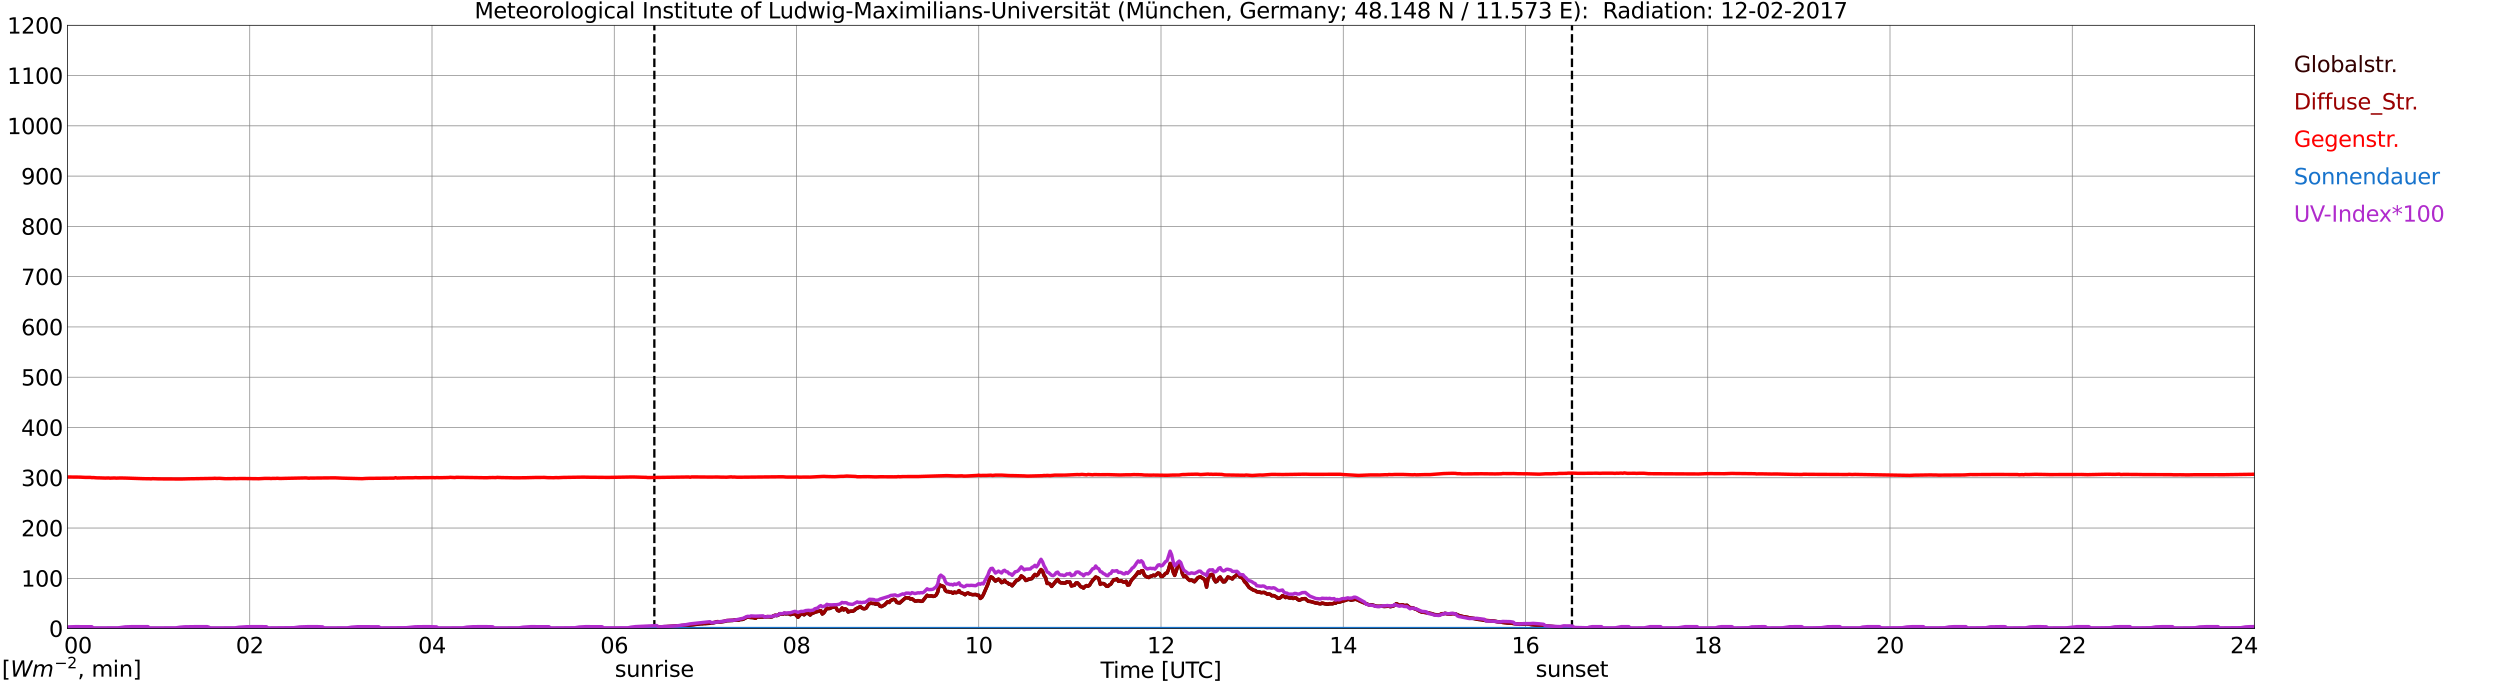 <?xml version="1.0" encoding="utf-8" standalone="no"?>
<!DOCTYPE svg PUBLIC "-//W3C//DTD SVG 1.1//EN"
  "http://www.w3.org/Graphics/SVG/1.1/DTD/svg11.dtd">
<svg xmlns:xlink="http://www.w3.org/1999/xlink" width="1085.4pt" height="296.64pt" viewBox="0 0 1085.4 296.64" xmlns="http://www.w3.org/2000/svg" version="1.1">
 <defs>
  <style type="text/css">*{stroke-linejoin: round; stroke-linecap: butt}</style>
 </defs>
 <g id="figure_1">
  <g id="patch_1">
   <path d="M 0 296.64 
L 1085.4 296.64 
L 1085.4 0 
L 0 0 
z
" style="fill: #ffffff"/>
  </g>
  <g id="axes_1">
   <g id="patch_2">
    <path d="M 29.306 272.909 
L 978.814 272.909 
L 978.814 10.976 
L 29.306 10.976 
z
" style="fill: #ffffff"/>
   </g>
   <g id="patch_3">
    <path d="M 978.814 272.909 
L 978.814 272.909 
L 978.814 10.976 
L 978.814 10.976 
z
" clip-path="url(#pd134bc9ea2)" style="fill: #d3d3d3; opacity: 0.25; stroke: #d3d3d3; stroke-linejoin: miter"/>
   </g>
   <g id="matplotlib.axis_1">
    <g id="xtick_1">
     <g id="line2d_1">
      <path d="M 29.306 272.909 
L 29.306 10.976 
" clip-path="url(#pd134bc9ea2)" style="fill: none; stroke: #808080; stroke-width: 0.3; stroke-linecap: square"/>
     </g>
     <g id="line2d_2"/>
     <g id="text_1">
      <!--    00 -->
      <g transform="translate(18.733 283.627) scale(0.095 -0.095)">
       <defs>
        <path id="DejaVuSans-20" transform="scale(0.016)"/>
        <path id="DejaVuSans-30" d="M 2034 4250 
Q 1547 4250 1301 3770 
Q 1056 3291 1056 2328 
Q 1056 1369 1301 889 
Q 1547 409 2034 409 
Q 2525 409 2770 889 
Q 3016 1369 3016 2328 
Q 3016 3291 2770 3770 
Q 2525 4250 2034 4250 
z
M 2034 4750 
Q 2819 4750 3233 4129 
Q 3647 3509 3647 2328 
Q 3647 1150 3233 529 
Q 2819 -91 2034 -91 
Q 1250 -91 836 529 
Q 422 1150 422 2328 
Q 422 3509 836 4129 
Q 1250 4750 2034 4750 
z
" transform="scale(0.016)"/>
       </defs>
       <use xlink:href="#DejaVuSans-20"/>
       <use xlink:href="#DejaVuSans-20" transform="translate(31.787 0)"/>
       <use xlink:href="#DejaVuSans-20" transform="translate(63.574 0)"/>
       <use xlink:href="#DejaVuSans-30" transform="translate(95.361 0)"/>
       <use xlink:href="#DejaVuSans-30" transform="translate(158.984 0)"/>
      </g>
     </g>
    </g>
    <g id="xtick_2">
     <g id="line2d_3">
      <path d="M 108.431 272.909 
L 108.431 10.976 
" clip-path="url(#pd134bc9ea2)" style="fill: none; stroke: #808080; stroke-width: 0.3; stroke-linecap: square"/>
     </g>
     <g id="line2d_4"/>
     <g id="text_2">
      <!-- 02 -->
      <g transform="translate(102.387 283.627) scale(0.095 -0.095)">
       <defs>
        <path id="DejaVuSans-32" d="M 1228 531 
L 3431 531 
L 3431 0 
L 469 0 
L 469 531 
Q 828 903 1448 1529 
Q 2069 2156 2228 2338 
Q 2531 2678 2651 2914 
Q 2772 3150 2772 3378 
Q 2772 3750 2511 3984 
Q 2250 4219 1831 4219 
Q 1534 4219 1204 4116 
Q 875 4013 500 3803 
L 500 4441 
Q 881 4594 1212 4672 
Q 1544 4750 1819 4750 
Q 2544 4750 2975 4387 
Q 3406 4025 3406 3419 
Q 3406 3131 3298 2873 
Q 3191 2616 2906 2266 
Q 2828 2175 2409 1742 
Q 1991 1309 1228 531 
z
" transform="scale(0.016)"/>
       </defs>
       <use xlink:href="#DejaVuSans-30"/>
       <use xlink:href="#DejaVuSans-32" transform="translate(63.623 0)"/>
      </g>
     </g>
    </g>
    <g id="xtick_3">
     <g id="line2d_5">
      <path d="M 187.557 272.909 
L 187.557 10.976 
" clip-path="url(#pd134bc9ea2)" style="fill: none; stroke: #808080; stroke-width: 0.3; stroke-linecap: square"/>
     </g>
     <g id="line2d_6"/>
     <g id="text_3">
      <!-- 04 -->
      <g transform="translate(181.513 283.627) scale(0.095 -0.095)">
       <defs>
        <path id="DejaVuSans-34" d="M 2419 4116 
L 825 1625 
L 2419 1625 
L 2419 4116 
z
M 2253 4666 
L 3047 4666 
L 3047 1625 
L 3713 1625 
L 3713 1100 
L 3047 1100 
L 3047 0 
L 2419 0 
L 2419 1100 
L 313 1100 
L 313 1709 
L 2253 4666 
z
" transform="scale(0.016)"/>
       </defs>
       <use xlink:href="#DejaVuSans-30"/>
       <use xlink:href="#DejaVuSans-34" transform="translate(63.623 0)"/>
      </g>
     </g>
    </g>
    <g id="xtick_4">
     <g id="line2d_7">
      <path d="M 266.683 272.909 
L 266.683 10.976 
" clip-path="url(#pd134bc9ea2)" style="fill: none; stroke: #808080; stroke-width: 0.3; stroke-linecap: square"/>
     </g>
     <g id="line2d_8"/>
     <g id="text_4">
      <!-- 06 -->
      <g transform="translate(260.638 283.627) scale(0.095 -0.095)">
       <defs>
        <path id="DejaVuSans-36" d="M 2113 2584 
Q 1688 2584 1439 2293 
Q 1191 2003 1191 1497 
Q 1191 994 1439 701 
Q 1688 409 2113 409 
Q 2538 409 2786 701 
Q 3034 994 3034 1497 
Q 3034 2003 2786 2293 
Q 2538 2584 2113 2584 
z
M 3366 4563 
L 3366 3988 
Q 3128 4100 2886 4159 
Q 2644 4219 2406 4219 
Q 1781 4219 1451 3797 
Q 1122 3375 1075 2522 
Q 1259 2794 1537 2939 
Q 1816 3084 2150 3084 
Q 2853 3084 3261 2657 
Q 3669 2231 3669 1497 
Q 3669 778 3244 343 
Q 2819 -91 2113 -91 
Q 1303 -91 875 529 
Q 447 1150 447 2328 
Q 447 3434 972 4092 
Q 1497 4750 2381 4750 
Q 2619 4750 2861 4703 
Q 3103 4656 3366 4563 
z
" transform="scale(0.016)"/>
       </defs>
       <use xlink:href="#DejaVuSans-30"/>
       <use xlink:href="#DejaVuSans-36" transform="translate(63.623 0)"/>
      </g>
     </g>
    </g>
    <g id="xtick_5">
     <g id="line2d_9">
      <path d="M 345.808 272.909 
L 345.808 10.976 
" clip-path="url(#pd134bc9ea2)" style="fill: none; stroke: #808080; stroke-width: 0.3; stroke-linecap: square"/>
     </g>
     <g id="line2d_10"/>
     <g id="text_5">
      <!-- 08 -->
      <g transform="translate(339.764 283.627) scale(0.095 -0.095)">
       <defs>
        <path id="DejaVuSans-38" d="M 2034 2216 
Q 1584 2216 1326 1975 
Q 1069 1734 1069 1313 
Q 1069 891 1326 650 
Q 1584 409 2034 409 
Q 2484 409 2743 651 
Q 3003 894 3003 1313 
Q 3003 1734 2745 1975 
Q 2488 2216 2034 2216 
z
M 1403 2484 
Q 997 2584 770 2862 
Q 544 3141 544 3541 
Q 544 4100 942 4425 
Q 1341 4750 2034 4750 
Q 2731 4750 3128 4425 
Q 3525 4100 3525 3541 
Q 3525 3141 3298 2862 
Q 3072 2584 2669 2484 
Q 3125 2378 3379 2068 
Q 3634 1759 3634 1313 
Q 3634 634 3220 271 
Q 2806 -91 2034 -91 
Q 1263 -91 848 271 
Q 434 634 434 1313 
Q 434 1759 690 2068 
Q 947 2378 1403 2484 
z
M 1172 3481 
Q 1172 3119 1398 2916 
Q 1625 2713 2034 2713 
Q 2441 2713 2670 2916 
Q 2900 3119 2900 3481 
Q 2900 3844 2670 4047 
Q 2441 4250 2034 4250 
Q 1625 4250 1398 4047 
Q 1172 3844 1172 3481 
z
" transform="scale(0.016)"/>
       </defs>
       <use xlink:href="#DejaVuSans-30"/>
       <use xlink:href="#DejaVuSans-38" transform="translate(63.623 0)"/>
      </g>
     </g>
    </g>
    <g id="xtick_6">
     <g id="line2d_11">
      <path d="M 424.934 272.909 
L 424.934 10.976 
" clip-path="url(#pd134bc9ea2)" style="fill: none; stroke: #808080; stroke-width: 0.3; stroke-linecap: square"/>
     </g>
     <g id="line2d_12"/>
     <g id="text_6">
      <!-- 10 -->
      <g transform="translate(418.89 283.627) scale(0.095 -0.095)">
       <defs>
        <path id="DejaVuSans-31" d="M 794 531 
L 1825 531 
L 1825 4091 
L 703 3866 
L 703 4441 
L 1819 4666 
L 2450 4666 
L 2450 531 
L 3481 531 
L 3481 0 
L 794 0 
L 794 531 
z
" transform="scale(0.016)"/>
       </defs>
       <use xlink:href="#DejaVuSans-31"/>
       <use xlink:href="#DejaVuSans-30" transform="translate(63.623 0)"/>
      </g>
     </g>
    </g>
    <g id="xtick_7">
     <g id="line2d_13">
      <path d="M 504.06 272.909 
L 504.06 10.976 
" clip-path="url(#pd134bc9ea2)" style="fill: none; stroke: #808080; stroke-width: 0.3; stroke-linecap: square"/>
     </g>
     <g id="line2d_14"/>
     <g id="text_7">
      <!-- 12 -->
      <g transform="translate(498.015 283.627) scale(0.095 -0.095)">
       <use xlink:href="#DejaVuSans-31"/>
       <use xlink:href="#DejaVuSans-32" transform="translate(63.623 0)"/>
      </g>
     </g>
    </g>
    <g id="xtick_8">
     <g id="line2d_15">
      <path d="M 583.185 272.909 
L 583.185 10.976 
" clip-path="url(#pd134bc9ea2)" style="fill: none; stroke: #808080; stroke-width: 0.3; stroke-linecap: square"/>
     </g>
     <g id="line2d_16"/>
     <g id="text_8">
      <!-- 14 -->
      <g transform="translate(577.141 283.627) scale(0.095 -0.095)">
       <use xlink:href="#DejaVuSans-31"/>
       <use xlink:href="#DejaVuSans-34" transform="translate(63.623 0)"/>
      </g>
     </g>
    </g>
    <g id="xtick_9">
     <g id="line2d_17">
      <path d="M 662.311 272.909 
L 662.311 10.976 
" clip-path="url(#pd134bc9ea2)" style="fill: none; stroke: #808080; stroke-width: 0.3; stroke-linecap: square"/>
     </g>
     <g id="line2d_18"/>
     <g id="text_9">
      <!-- 16 -->
      <g transform="translate(656.267 283.627) scale(0.095 -0.095)">
       <use xlink:href="#DejaVuSans-31"/>
       <use xlink:href="#DejaVuSans-36" transform="translate(63.623 0)"/>
      </g>
     </g>
    </g>
    <g id="xtick_10">
     <g id="line2d_19">
      <path d="M 741.437 272.909 
L 741.437 10.976 
" clip-path="url(#pd134bc9ea2)" style="fill: none; stroke: #808080; stroke-width: 0.3; stroke-linecap: square"/>
     </g>
     <g id="line2d_20"/>
     <g id="text_10">
      <!-- 18 -->
      <g transform="translate(735.392 283.627) scale(0.095 -0.095)">
       <use xlink:href="#DejaVuSans-31"/>
       <use xlink:href="#DejaVuSans-38" transform="translate(63.623 0)"/>
      </g>
     </g>
    </g>
    <g id="xtick_11">
     <g id="line2d_21">
      <path d="M 820.562 272.909 
L 820.562 10.976 
" clip-path="url(#pd134bc9ea2)" style="fill: none; stroke: #808080; stroke-width: 0.3; stroke-linecap: square"/>
     </g>
     <g id="line2d_22"/>
     <g id="text_11">
      <!-- 20 -->
      <g transform="translate(814.518 283.627) scale(0.095 -0.095)">
       <use xlink:href="#DejaVuSans-32"/>
       <use xlink:href="#DejaVuSans-30" transform="translate(63.623 0)"/>
      </g>
     </g>
    </g>
    <g id="xtick_12">
     <g id="line2d_23">
      <path d="M 899.688 272.909 
L 899.688 10.976 
" clip-path="url(#pd134bc9ea2)" style="fill: none; stroke: #808080; stroke-width: 0.3; stroke-linecap: square"/>
     </g>
     <g id="line2d_24"/>
     <g id="text_12">
      <!-- 22 -->
      <g transform="translate(893.644 283.627) scale(0.095 -0.095)">
       <use xlink:href="#DejaVuSans-32"/>
       <use xlink:href="#DejaVuSans-32" transform="translate(63.623 0)"/>
      </g>
     </g>
    </g>
    <g id="xtick_13">
     <g id="line2d_25">
      <path d="M 978.814 272.909 
L 978.814 10.976 
" clip-path="url(#pd134bc9ea2)" style="fill: none; stroke: #808080; stroke-width: 0.3; stroke-linecap: square"/>
     </g>
     <g id="line2d_26"/>
     <g id="text_13">
      <!-- 24    -->
      <g transform="translate(968.241 283.627) scale(0.095 -0.095)">
       <use xlink:href="#DejaVuSans-32"/>
       <use xlink:href="#DejaVuSans-34" transform="translate(63.623 0)"/>
       <use xlink:href="#DejaVuSans-20" transform="translate(127.246 0)"/>
       <use xlink:href="#DejaVuSans-20" transform="translate(159.033 0)"/>
       <use xlink:href="#DejaVuSans-20" transform="translate(190.82 0)"/>
      </g>
     </g>
    </g>
    <g id="text_14">
     <!-- Time [UTC] -->
     <g transform="translate(477.806 294.322) scale(0.095 -0.095)">
      <defs>
       <path id="DejaVuSans-54" d="M -19 4666 
L 3928 4666 
L 3928 4134 
L 2272 4134 
L 2272 0 
L 1638 0 
L 1638 4134 
L -19 4134 
L -19 4666 
z
" transform="scale(0.016)"/>
       <path id="DejaVuSans-69" d="M 603 3500 
L 1178 3500 
L 1178 0 
L 603 0 
L 603 3500 
z
M 603 4863 
L 1178 4863 
L 1178 4134 
L 603 4134 
L 603 4863 
z
" transform="scale(0.016)"/>
       <path id="DejaVuSans-6d" d="M 3328 2828 
Q 3544 3216 3844 3400 
Q 4144 3584 4550 3584 
Q 5097 3584 5394 3201 
Q 5691 2819 5691 2113 
L 5691 0 
L 5113 0 
L 5113 2094 
Q 5113 2597 4934 2840 
Q 4756 3084 4391 3084 
Q 3944 3084 3684 2787 
Q 3425 2491 3425 1978 
L 3425 0 
L 2847 0 
L 2847 2094 
Q 2847 2600 2669 2842 
Q 2491 3084 2119 3084 
Q 1678 3084 1418 2786 
Q 1159 2488 1159 1978 
L 1159 0 
L 581 0 
L 581 3500 
L 1159 3500 
L 1159 2956 
Q 1356 3278 1631 3431 
Q 1906 3584 2284 3584 
Q 2666 3584 2933 3390 
Q 3200 3197 3328 2828 
z
" transform="scale(0.016)"/>
       <path id="DejaVuSans-65" d="M 3597 1894 
L 3597 1613 
L 953 1613 
Q 991 1019 1311 708 
Q 1631 397 2203 397 
Q 2534 397 2845 478 
Q 3156 559 3463 722 
L 3463 178 
Q 3153 47 2828 -22 
Q 2503 -91 2169 -91 
Q 1331 -91 842 396 
Q 353 884 353 1716 
Q 353 2575 817 3079 
Q 1281 3584 2069 3584 
Q 2775 3584 3186 3129 
Q 3597 2675 3597 1894 
z
M 3022 2063 
Q 3016 2534 2758 2815 
Q 2500 3097 2075 3097 
Q 1594 3097 1305 2825 
Q 1016 2553 972 2059 
L 3022 2063 
z
" transform="scale(0.016)"/>
       <path id="DejaVuSans-5b" d="M 550 4863 
L 1875 4863 
L 1875 4416 
L 1125 4416 
L 1125 -397 
L 1875 -397 
L 1875 -844 
L 550 -844 
L 550 4863 
z
" transform="scale(0.016)"/>
       <path id="DejaVuSans-55" d="M 556 4666 
L 1191 4666 
L 1191 1831 
Q 1191 1081 1462 751 
Q 1734 422 2344 422 
Q 2950 422 3222 751 
Q 3494 1081 3494 1831 
L 3494 4666 
L 4128 4666 
L 4128 1753 
Q 4128 841 3676 375 
Q 3225 -91 2344 -91 
Q 1459 -91 1007 375 
Q 556 841 556 1753 
L 556 4666 
z
" transform="scale(0.016)"/>
       <path id="DejaVuSans-43" d="M 4122 4306 
L 4122 3641 
Q 3803 3938 3442 4084 
Q 3081 4231 2675 4231 
Q 1875 4231 1450 3742 
Q 1025 3253 1025 2328 
Q 1025 1406 1450 917 
Q 1875 428 2675 428 
Q 3081 428 3442 575 
Q 3803 722 4122 1019 
L 4122 359 
Q 3791 134 3420 21 
Q 3050 -91 2638 -91 
Q 1578 -91 968 557 
Q 359 1206 359 2328 
Q 359 3453 968 4101 
Q 1578 4750 2638 4750 
Q 3056 4750 3426 4639 
Q 3797 4528 4122 4306 
z
" transform="scale(0.016)"/>
       <path id="DejaVuSans-5d" d="M 1947 4863 
L 1947 -844 
L 622 -844 
L 622 -397 
L 1369 -397 
L 1369 4416 
L 622 4416 
L 622 4863 
L 1947 4863 
z
" transform="scale(0.016)"/>
      </defs>
      <use xlink:href="#DejaVuSans-54"/>
      <use xlink:href="#DejaVuSans-69" transform="translate(57.959 0)"/>
      <use xlink:href="#DejaVuSans-6d" transform="translate(85.742 0)"/>
      <use xlink:href="#DejaVuSans-65" transform="translate(183.154 0)"/>
      <use xlink:href="#DejaVuSans-20" transform="translate(244.678 0)"/>
      <use xlink:href="#DejaVuSans-5b" transform="translate(276.465 0)"/>
      <use xlink:href="#DejaVuSans-55" transform="translate(315.479 0)"/>
      <use xlink:href="#DejaVuSans-54" transform="translate(388.672 0)"/>
      <use xlink:href="#DejaVuSans-43" transform="translate(443.881 0)"/>
      <use xlink:href="#DejaVuSans-5d" transform="translate(513.705 0)"/>
     </g>
    </g>
   </g>
   <g id="matplotlib.axis_2">
    <g id="ytick_1">
     <g id="line2d_27">
      <path d="M 29.306 272.909 
L 978.814 272.909 
" clip-path="url(#pd134bc9ea2)" style="fill: none; stroke: #808080; stroke-width: 0.3; stroke-linecap: square"/>
     </g>
     <g id="line2d_28"/>
     <g id="text_15">
      <!-- 0 -->
      <g transform="translate(21.261 276.518) scale(0.095 -0.095)">
       <use xlink:href="#DejaVuSans-30"/>
      </g>
     </g>
    </g>
    <g id="ytick_2">
     <g id="line2d_29">
      <path d="M 29.306 251.081 
L 978.814 251.081 
" clip-path="url(#pd134bc9ea2)" style="fill: none; stroke: #808080; stroke-width: 0.3; stroke-linecap: square"/>
     </g>
     <g id="line2d_30"/>
     <g id="text_16">
      <!-- 100 -->
      <g transform="translate(9.173 254.69) scale(0.095 -0.095)">
       <use xlink:href="#DejaVuSans-31"/>
       <use xlink:href="#DejaVuSans-30" transform="translate(63.623 0)"/>
       <use xlink:href="#DejaVuSans-30" transform="translate(127.246 0)"/>
      </g>
     </g>
    </g>
    <g id="ytick_3">
     <g id="line2d_31">
      <path d="M 29.306 229.253 
L 978.814 229.253 
" clip-path="url(#pd134bc9ea2)" style="fill: none; stroke: #808080; stroke-width: 0.3; stroke-linecap: square"/>
     </g>
     <g id="line2d_32"/>
     <g id="text_17">
      <!-- 200 -->
      <g transform="translate(9.173 232.863) scale(0.095 -0.095)">
       <use xlink:href="#DejaVuSans-32"/>
       <use xlink:href="#DejaVuSans-30" transform="translate(63.623 0)"/>
       <use xlink:href="#DejaVuSans-30" transform="translate(127.246 0)"/>
      </g>
     </g>
    </g>
    <g id="ytick_4">
     <g id="line2d_33">
      <path d="M 29.306 207.426 
L 978.814 207.426 
" clip-path="url(#pd134bc9ea2)" style="fill: none; stroke: #808080; stroke-width: 0.3; stroke-linecap: square"/>
     </g>
     <g id="line2d_34"/>
     <g id="text_18">
      <!-- 300 -->
      <g transform="translate(9.173 211.035) scale(0.095 -0.095)">
       <defs>
        <path id="DejaVuSans-33" d="M 2597 2516 
Q 3050 2419 3304 2112 
Q 3559 1806 3559 1356 
Q 3559 666 3084 287 
Q 2609 -91 1734 -91 
Q 1441 -91 1130 -33 
Q 819 25 488 141 
L 488 750 
Q 750 597 1062 519 
Q 1375 441 1716 441 
Q 2309 441 2620 675 
Q 2931 909 2931 1356 
Q 2931 1769 2642 2001 
Q 2353 2234 1838 2234 
L 1294 2234 
L 1294 2753 
L 1863 2753 
Q 2328 2753 2575 2939 
Q 2822 3125 2822 3475 
Q 2822 3834 2567 4026 
Q 2313 4219 1838 4219 
Q 1578 4219 1281 4162 
Q 984 4106 628 3988 
L 628 4550 
Q 988 4650 1302 4700 
Q 1616 4750 1894 4750 
Q 2613 4750 3031 4423 
Q 3450 4097 3450 3541 
Q 3450 3153 3228 2886 
Q 3006 2619 2597 2516 
z
" transform="scale(0.016)"/>
       </defs>
       <use xlink:href="#DejaVuSans-33"/>
       <use xlink:href="#DejaVuSans-30" transform="translate(63.623 0)"/>
       <use xlink:href="#DejaVuSans-30" transform="translate(127.246 0)"/>
      </g>
     </g>
    </g>
    <g id="ytick_5">
     <g id="line2d_35">
      <path d="M 29.306 185.598 
L 978.814 185.598 
" clip-path="url(#pd134bc9ea2)" style="fill: none; stroke: #808080; stroke-width: 0.3; stroke-linecap: square"/>
     </g>
     <g id="line2d_36"/>
     <g id="text_19">
      <!-- 400 -->
      <g transform="translate(9.173 189.207) scale(0.095 -0.095)">
       <use xlink:href="#DejaVuSans-34"/>
       <use xlink:href="#DejaVuSans-30" transform="translate(63.623 0)"/>
       <use xlink:href="#DejaVuSans-30" transform="translate(127.246 0)"/>
      </g>
     </g>
    </g>
    <g id="ytick_6">
     <g id="line2d_37">
      <path d="M 29.306 163.77 
L 978.814 163.77 
" clip-path="url(#pd134bc9ea2)" style="fill: none; stroke: #808080; stroke-width: 0.3; stroke-linecap: square"/>
     </g>
     <g id="line2d_38"/>
     <g id="text_20">
      <!-- 500 -->
      <g transform="translate(9.173 167.379) scale(0.095 -0.095)">
       <defs>
        <path id="DejaVuSans-35" d="M 691 4666 
L 3169 4666 
L 3169 4134 
L 1269 4134 
L 1269 2991 
Q 1406 3038 1543 3061 
Q 1681 3084 1819 3084 
Q 2600 3084 3056 2656 
Q 3513 2228 3513 1497 
Q 3513 744 3044 326 
Q 2575 -91 1722 -91 
Q 1428 -91 1123 -41 
Q 819 9 494 109 
L 494 744 
Q 775 591 1075 516 
Q 1375 441 1709 441 
Q 2250 441 2565 725 
Q 2881 1009 2881 1497 
Q 2881 1984 2565 2268 
Q 2250 2553 1709 2553 
Q 1456 2553 1204 2497 
Q 953 2441 691 2322 
L 691 4666 
z
" transform="scale(0.016)"/>
       </defs>
       <use xlink:href="#DejaVuSans-35"/>
       <use xlink:href="#DejaVuSans-30" transform="translate(63.623 0)"/>
       <use xlink:href="#DejaVuSans-30" transform="translate(127.246 0)"/>
      </g>
     </g>
    </g>
    <g id="ytick_7">
     <g id="line2d_39">
      <path d="M 29.306 141.942 
L 978.814 141.942 
" clip-path="url(#pd134bc9ea2)" style="fill: none; stroke: #808080; stroke-width: 0.3; stroke-linecap: square"/>
     </g>
     <g id="line2d_40"/>
     <g id="text_21">
      <!-- 600 -->
      <g transform="translate(9.173 145.551) scale(0.095 -0.095)">
       <use xlink:href="#DejaVuSans-36"/>
       <use xlink:href="#DejaVuSans-30" transform="translate(63.623 0)"/>
       <use xlink:href="#DejaVuSans-30" transform="translate(127.246 0)"/>
      </g>
     </g>
    </g>
    <g id="ytick_8">
     <g id="line2d_41">
      <path d="M 29.306 120.114 
L 978.814 120.114 
" clip-path="url(#pd134bc9ea2)" style="fill: none; stroke: #808080; stroke-width: 0.3; stroke-linecap: square"/>
     </g>
     <g id="line2d_42"/>
     <g id="text_22">
      <!-- 700 -->
      <g transform="translate(9.173 123.724) scale(0.095 -0.095)">
       <defs>
        <path id="DejaVuSans-37" d="M 525 4666 
L 3525 4666 
L 3525 4397 
L 1831 0 
L 1172 0 
L 2766 4134 
L 525 4134 
L 525 4666 
z
" transform="scale(0.016)"/>
       </defs>
       <use xlink:href="#DejaVuSans-37"/>
       <use xlink:href="#DejaVuSans-30" transform="translate(63.623 0)"/>
       <use xlink:href="#DejaVuSans-30" transform="translate(127.246 0)"/>
      </g>
     </g>
    </g>
    <g id="ytick_9">
     <g id="line2d_43">
      <path d="M 29.306 98.287 
L 978.814 98.287 
" clip-path="url(#pd134bc9ea2)" style="fill: none; stroke: #808080; stroke-width: 0.3; stroke-linecap: square"/>
     </g>
     <g id="line2d_44"/>
     <g id="text_23">
      <!-- 800 -->
      <g transform="translate(9.173 101.896) scale(0.095 -0.095)">
       <use xlink:href="#DejaVuSans-38"/>
       <use xlink:href="#DejaVuSans-30" transform="translate(63.623 0)"/>
       <use xlink:href="#DejaVuSans-30" transform="translate(127.246 0)"/>
      </g>
     </g>
    </g>
    <g id="ytick_10">
     <g id="line2d_45">
      <path d="M 29.306 76.459 
L 978.814 76.459 
" clip-path="url(#pd134bc9ea2)" style="fill: none; stroke: #808080; stroke-width: 0.3; stroke-linecap: square"/>
     </g>
     <g id="line2d_46"/>
     <g id="text_24">
      <!-- 900 -->
      <g transform="translate(9.173 80.068) scale(0.095 -0.095)">
       <defs>
        <path id="DejaVuSans-39" d="M 703 97 
L 703 672 
Q 941 559 1184 500 
Q 1428 441 1663 441 
Q 2288 441 2617 861 
Q 2947 1281 2994 2138 
Q 2813 1869 2534 1725 
Q 2256 1581 1919 1581 
Q 1219 1581 811 2004 
Q 403 2428 403 3163 
Q 403 3881 828 4315 
Q 1253 4750 1959 4750 
Q 2769 4750 3195 4129 
Q 3622 3509 3622 2328 
Q 3622 1225 3098 567 
Q 2575 -91 1691 -91 
Q 1453 -91 1209 -44 
Q 966 3 703 97 
z
M 1959 2075 
Q 2384 2075 2632 2365 
Q 2881 2656 2881 3163 
Q 2881 3666 2632 3958 
Q 2384 4250 1959 4250 
Q 1534 4250 1286 3958 
Q 1038 3666 1038 3163 
Q 1038 2656 1286 2365 
Q 1534 2075 1959 2075 
z
" transform="scale(0.016)"/>
       </defs>
       <use xlink:href="#DejaVuSans-39"/>
       <use xlink:href="#DejaVuSans-30" transform="translate(63.623 0)"/>
       <use xlink:href="#DejaVuSans-30" transform="translate(127.246 0)"/>
      </g>
     </g>
    </g>
    <g id="ytick_11">
     <g id="line2d_47">
      <path d="M 29.306 54.631 
L 978.814 54.631 
" clip-path="url(#pd134bc9ea2)" style="fill: none; stroke: #808080; stroke-width: 0.3; stroke-linecap: square"/>
     </g>
     <g id="line2d_48"/>
     <g id="text_25">
      <!-- 1000 -->
      <g transform="translate(3.128 58.24) scale(0.095 -0.095)">
       <use xlink:href="#DejaVuSans-31"/>
       <use xlink:href="#DejaVuSans-30" transform="translate(63.623 0)"/>
       <use xlink:href="#DejaVuSans-30" transform="translate(127.246 0)"/>
       <use xlink:href="#DejaVuSans-30" transform="translate(190.869 0)"/>
      </g>
     </g>
    </g>
    <g id="ytick_12">
     <g id="line2d_49">
      <path d="M 29.306 32.803 
L 978.814 32.803 
" clip-path="url(#pd134bc9ea2)" style="fill: none; stroke: #808080; stroke-width: 0.3; stroke-linecap: square"/>
     </g>
     <g id="line2d_50"/>
     <g id="text_26">
      <!-- 1100 -->
      <g transform="translate(3.128 36.413) scale(0.095 -0.095)">
       <use xlink:href="#DejaVuSans-31"/>
       <use xlink:href="#DejaVuSans-31" transform="translate(63.623 0)"/>
       <use xlink:href="#DejaVuSans-30" transform="translate(127.246 0)"/>
       <use xlink:href="#DejaVuSans-30" transform="translate(190.869 0)"/>
      </g>
     </g>
    </g>
    <g id="ytick_13">
     <g id="line2d_51">
      <path d="M 29.306 10.976 
L 978.814 10.976 
" clip-path="url(#pd134bc9ea2)" style="fill: none; stroke: #808080; stroke-width: 0.3; stroke-linecap: square"/>
     </g>
     <g id="line2d_52"/>
     <g id="text_27">
      <!-- 1200 -->
      <g transform="translate(3.128 14.585) scale(0.095 -0.095)">
       <use xlink:href="#DejaVuSans-31"/>
       <use xlink:href="#DejaVuSans-32" transform="translate(63.623 0)"/>
       <use xlink:href="#DejaVuSans-30" transform="translate(127.246 0)"/>
       <use xlink:href="#DejaVuSans-30" transform="translate(190.869 0)"/>
      </g>
     </g>
    </g>
   </g>
   <g id="line2d_53">
    <path d="M 284.09 272.909 
L 284.09 10.976 
" clip-path="url(#pd134bc9ea2)" style="fill: none; stroke-dasharray: 3.7,1.6; stroke-dashoffset: 0; stroke: #000000"/>
   </g>
   <g id="line2d_54">
    <path d="M 682.488 272.909 
L 682.488 10.976 
" clip-path="url(#pd134bc9ea2)" style="fill: none; stroke-dasharray: 3.7,1.6; stroke-dashoffset: 0; stroke: #000000"/>
   </g>
   <g id="line2d_55">
    <path d="M 29.306 272.909 
L 275.914 272.909 
L 276.573 272.601 
L 279.211 272.54 
L 279.87 272.394 
L 280.53 272.481 
L 281.849 272.453 
L 283.827 272.394 
L 284.486 272.215 
L 286.464 272.274 
L 289.761 272.066 
L 295.036 271.741 
L 295.696 271.623 
L 298.992 271.534 
L 304.267 270.824 
L 304.927 270.853 
L 305.586 270.763 
L 306.246 270.794 
L 308.224 270.617 
L 310.202 270.348 
L 311.521 269.934 
L 312.18 270.054 
L 314.158 269.875 
L 314.818 269.757 
L 315.477 269.521 
L 318.114 269.401 
L 318.774 269.224 
L 319.433 269.165 
L 320.752 269.253 
L 321.411 268.986 
L 322.071 269.017 
L 322.73 268.838 
L 324.049 268.129 
L 324.708 267.862 
L 326.027 268.129 
L 327.346 268.216 
L 328.005 268.423 
L 328.665 267.95 
L 329.324 267.862 
L 330.643 267.891 
L 332.621 267.832 
L 333.94 267.773 
L 334.599 267.891 
L 335.258 267.803 
L 335.918 267.358 
L 336.577 267.12 
L 337.236 267.327 
L 337.896 267.092 
L 338.555 266.47 
L 339.874 266.677 
L 340.533 266.38 
L 341.193 266.559 
L 341.852 266.47 
L 342.512 266.529 
L 343.171 266.884 
L 343.83 266.677 
L 345.149 266.47 
L 346.468 268.011 
L 347.127 267.299 
L 347.787 266.38 
L 348.446 266.559 
L 349.105 266.974 
L 349.765 266.439 
L 350.424 266.173 
L 351.083 266.529 
L 351.743 267.061 
L 352.402 266.411 
L 354.38 265.64 
L 356.359 265.197 
L 357.018 266.587 
L 357.677 266.114 
L 358.996 264.099 
L 359.655 264.219 
L 360.315 264.189 
L 360.974 263.833 
L 362.293 263.479 
L 362.952 263.804 
L 363.612 264.99 
L 364.271 265.284 
L 364.93 264.929 
L 365.59 264.071 
L 366.249 264.811 
L 366.909 264.368 
L 367.568 264.634 
L 368.227 265.73 
L 368.887 265.492 
L 369.546 265.374 
L 370.206 265.402 
L 370.865 265.108 
L 371.524 264.455 
L 373.502 263.449 
L 374.821 264.306 
L 375.481 264.278 
L 376.14 263.981 
L 376.799 262.827 
L 377.459 262.146 
L 378.118 261.879 
L 378.777 262.028 
L 379.437 262.028 
L 380.096 262.322 
L 380.756 262.263 
L 381.415 262.353 
L 382.074 263.211 
L 382.734 263.39 
L 384.053 262.678 
L 385.371 261.286 
L 386.031 261.554 
L 386.69 260.783 
L 388.009 260.251 
L 388.668 260.428 
L 389.328 261.554 
L 389.987 261.761 
L 390.646 261.82 
L 391.965 260.635 
L 393.284 259.48 
L 393.943 259.598 
L 394.603 259.568 
L 395.262 260.102 
L 395.921 259.982 
L 397.24 260.932 
L 397.899 260.96 
L 398.559 260.812 
L 399.218 260.901 
L 399.878 261.109 
L 400.537 260.991 
L 402.515 258.472 
L 403.175 258.799 
L 404.493 258.769 
L 405.153 258.976 
L 405.812 258.799 
L 406.471 258.354 
L 407.131 257.081 
L 407.79 254.03 
L 409.109 254.534 
L 409.768 254.711 
L 410.428 256.4 
L 411.087 256.874 
L 411.746 256.903 
L 412.406 257.14 
L 413.065 257.081 
L 413.725 257.584 
L 414.384 257.051 
L 415.043 257.317 
L 415.703 257.169 
L 416.362 256.429 
L 417.022 257.289 
L 417.681 257.466 
L 419 258.206 
L 419.659 257.704 
L 420.318 257.466 
L 420.978 257.852 
L 422.297 258.206 
L 423.615 258.088 
L 424.275 258.444 
L 424.934 258.385 
L 425.593 259.806 
L 426.253 259.391 
L 426.912 258.236 
L 428.89 253.705 
L 429.55 251.631 
L 430.209 250.476 
L 430.869 250.832 
L 431.528 251.662 
L 432.187 252.312 
L 433.506 251.483 
L 434.165 251.987 
L 434.825 252.965 
L 435.484 252.757 
L 436.144 252.046 
L 436.803 252.816 
L 437.462 253.052 
L 438.122 253.674 
L 438.781 253.733 
L 439.44 254.386 
L 441.419 251.987 
L 442.078 251.838 
L 442.737 251.247 
L 443.397 250.121 
L 444.056 250.476 
L 444.716 251.099 
L 445.375 252.017 
L 446.034 251.838 
L 446.694 251.542 
L 448.012 251.247 
L 449.331 249.44 
L 449.991 249.913 
L 450.65 249.409 
L 451.309 248.195 
L 451.969 247.366 
L 452.628 247.87 
L 453.287 249.795 
L 453.947 250.653 
L 454.606 253.231 
L 455.266 253.231 
L 455.925 253.587 
L 456.584 254.563 
L 459.222 251.572 
L 459.881 252.55 
L 460.541 253.024 
L 461.2 253.024 
L 461.859 253.142 
L 462.519 253.113 
L 463.178 252.55 
L 463.838 252.757 
L 464.497 252.668 
L 465.156 254.296 
L 465.816 254.268 
L 466.475 254.119 
L 467.134 253.142 
L 467.794 253.052 
L 469.113 254.624 
L 469.772 254.89 
L 470.431 255.305 
L 471.091 254.593 
L 471.75 254.355 
L 472.409 254.445 
L 473.069 254.089 
L 473.728 252.934 
L 475.706 250.535 
L 476.366 250.773 
L 477.025 251.157 
L 477.685 253.467 
L 478.344 253.321 
L 479.003 253.349 
L 479.663 253.615 
L 480.322 254.445 
L 480.981 254.563 
L 481.641 254.002 
L 482.3 253.615 
L 482.96 252.519 
L 483.619 251.662 
L 484.278 251.749 
L 484.938 251.334 
L 485.597 252.371 
L 486.916 252.164 
L 487.575 252.609 
L 488.235 252.727 
L 488.894 252.343 
L 489.553 253.912 
L 490.213 253.823 
L 490.872 252.43 
L 491.532 251.483 
L 492.85 250.151 
L 493.51 249.47 
L 494.169 248.313 
L 494.828 248.818 
L 495.488 247.96 
L 496.147 247.87 
L 496.807 249.588 
L 497.466 250.238 
L 498.785 250.743 
L 499.444 250.151 
L 500.103 250.062 
L 500.763 249.706 
L 501.422 249.972 
L 502.082 249.47 
L 502.741 248.818 
L 503.4 248.996 
L 504.06 250.269 
L 504.719 250.238 
L 505.379 249.736 
L 506.038 248.935 
L 506.697 248.759 
L 507.357 247.248 
L 508.016 244.76 
L 508.675 244.819 
L 509.335 248.195 
L 509.994 249.765 
L 511.313 245.914 
L 511.972 244.79 
L 512.632 245.412 
L 513.291 248.789 
L 513.95 250.238 
L 514.61 250.003 
L 515.929 251.513 
L 516.588 252.017 
L 517.247 251.838 
L 518.566 252.609 
L 519.226 251.928 
L 519.885 251.009 
L 520.544 250.684 
L 521.204 250.535 
L 522.522 251.216 
L 523.182 252.046 
L 523.841 254.918 
L 524.501 251.157 
L 525.16 250.031 
L 525.819 249.44 
L 526.479 249.499 
L 527.138 251.631 
L 527.797 252.698 
L 528.457 252.343 
L 529.116 251.216 
L 529.776 250.625 
L 531.094 252.637 
L 531.754 252.637 
L 532.413 251.78 
L 533.073 250.625 
L 533.732 250.712 
L 535.051 251.365 
L 535.71 250.507 
L 536.369 250.062 
L 537.029 249.44 
L 537.688 249.647 
L 538.348 250.417 
L 539.007 250.625 
L 539.666 251.099 
L 540.326 252.491 
L 540.985 253.024 
L 542.304 255.008 
L 544.282 256.252 
L 544.941 256.342 
L 545.601 256.815 
L 546.26 256.992 
L 546.919 256.961 
L 547.579 257.317 
L 548.898 257.169 
L 550.216 257.911 
L 550.876 257.852 
L 551.535 258.029 
L 552.195 258.679 
L 552.854 258.533 
L 554.173 259.184 
L 554.832 259.775 
L 555.491 259.716 
L 556.151 259.332 
L 556.81 258.651 
L 557.47 258.917 
L 558.129 259.421 
L 558.788 259.125 
L 559.448 259.509 
L 560.107 259.688 
L 560.766 259.48 
L 561.426 259.806 
L 562.085 259.598 
L 562.745 259.657 
L 563.404 260.279 
L 564.063 260.635 
L 564.723 260.397 
L 565.382 259.982 
L 566.701 259.895 
L 568.02 261.078 
L 568.679 261.078 
L 571.317 261.82 
L 571.976 261.849 
L 573.295 262.204 
L 573.954 261.938 
L 575.273 262.176 
L 575.932 262.322 
L 576.592 262.353 
L 577.251 262.176 
L 578.57 262.146 
L 579.229 261.879 
L 579.889 261.908 
L 580.548 261.375 
L 581.207 261.465 
L 583.845 260.725 
L 584.504 260.546 
L 585.164 260.22 
L 585.823 260.279 
L 586.482 260.604 
L 588.46 260.19 
L 589.12 260.338 
L 591.757 261.554 
L 592.417 261.761 
L 593.076 262.115 
L 594.395 262.589 
L 595.054 262.53 
L 595.714 262.589 
L 597.692 263.241 
L 599.011 263.272 
L 599.67 263.152 
L 600.989 263.359 
L 602.967 263.182 
L 603.626 263.418 
L 604.945 263.123 
L 606.264 262.087 
L 607.582 262.885 
L 608.901 262.56 
L 609.561 262.916 
L 610.22 262.916 
L 610.879 262.737 
L 611.539 263.39 
L 612.198 263.833 
L 613.517 263.922 
L 614.176 264.306 
L 614.836 264.485 
L 616.814 265.522 
L 617.473 265.758 
L 619.451 266.024 
L 622.089 266.587 
L 622.748 266.825 
L 623.408 266.854 
L 624.726 267.151 
L 626.045 266.439 
L 626.705 266.47 
L 627.364 266.293 
L 629.342 266.618 
L 630.661 266.352 
L 631.32 266.411 
L 631.98 266.587 
L 633.958 267.417 
L 635.276 267.742 
L 637.255 268.07 
L 637.914 268.277 
L 639.892 268.513 
L 641.87 268.958 
L 643.189 269.045 
L 645.167 269.491 
L 646.486 269.521 
L 648.464 269.639 
L 651.102 270.054 
L 653.739 270.348 
L 654.399 270.468 
L 655.717 270.497 
L 659.674 271.06 
L 662.97 270.853 
L 664.949 271.237 
L 676.817 272.245 
L 679.455 272.422 
L 680.114 272.512 
L 680.774 272.422 
L 682.092 272.512 
L 688.686 272.688 
L 689.346 272.66 
L 690.005 272.909 
L 978.154 272.909 
L 978.154 272.909 
" clip-path="url(#pd134bc9ea2)" style="fill: none; stroke: #330000; stroke-width: 1.5; stroke-linecap: square"/>
   </g>
   <g id="line2d_56">
    <path d="M 29.306 272.909 
L 275.914 272.909 
L 276.573 272.542 
L 279.87 272.374 
L 280.53 272.415 
L 281.849 272.333 
L 283.167 272.333 
L 289.761 271.996 
L 291.739 271.913 
L 300.971 271.2 
L 302.949 270.905 
L 304.927 270.737 
L 309.543 270.359 
L 310.861 270.023 
L 311.521 269.855 
L 312.839 270.023 
L 314.158 269.772 
L 314.818 269.646 
L 315.477 269.395 
L 318.114 269.309 
L 320.093 269.141 
L 320.752 269.141 
L 321.411 268.932 
L 322.73 268.764 
L 323.39 268.303 
L 324.708 267.799 
L 325.368 268.05 
L 326.686 268.008 
L 328.005 268.43 
L 328.665 267.84 
L 329.324 267.757 
L 329.983 267.884 
L 330.643 267.799 
L 331.961 267.799 
L 333.28 267.672 
L 334.599 267.799 
L 335.258 267.716 
L 335.918 267.295 
L 336.577 267.127 
L 337.236 267.17 
L 337.896 266.959 
L 338.555 266.457 
L 339.874 266.625 
L 340.533 266.247 
L 341.193 266.371 
L 342.512 266.371 
L 343.171 266.749 
L 343.83 266.539 
L 345.149 266.413 
L 345.808 267.295 
L 346.468 267.926 
L 347.787 266.247 
L 349.105 266.834 
L 349.765 266.288 
L 350.424 266.035 
L 351.743 266.917 
L 352.402 266.33 
L 354.38 265.616 
L 356.359 265.07 
L 357.018 266.539 
L 357.677 266.035 
L 358.996 264.021 
L 359.655 264.23 
L 360.315 264.064 
L 360.974 263.728 
L 362.293 263.433 
L 362.952 263.811 
L 363.612 264.988 
L 364.271 265.239 
L 364.93 264.819 
L 365.59 263.896 
L 366.249 264.819 
L 366.909 264.274 
L 367.568 264.61 
L 368.227 265.658 
L 368.887 265.407 
L 369.546 265.28 
L 370.206 265.365 
L 370.865 264.944 
L 371.524 264.315 
L 373.502 263.307 
L 374.162 263.938 
L 374.821 264.23 
L 375.481 264.274 
L 376.14 263.896 
L 376.799 262.805 
L 377.459 262.006 
L 378.118 261.796 
L 378.777 261.964 
L 379.437 261.923 
L 380.096 262.174 
L 380.756 262.132 
L 381.415 262.259 
L 382.074 263.224 
L 382.734 263.307 
L 384.053 262.552 
L 385.371 261.209 
L 386.031 261.587 
L 386.69 260.663 
L 387.349 260.327 
L 388.009 260.118 
L 388.668 260.41 
L 389.328 261.502 
L 390.646 261.67 
L 392.624 259.95 
L 393.284 259.487 
L 393.943 259.572 
L 394.603 259.531 
L 395.262 260.033 
L 395.921 259.908 
L 397.24 260.956 
L 397.899 260.914 
L 398.559 260.746 
L 399.878 261.041 
L 400.537 260.956 
L 402.515 258.439 
L 403.175 258.732 
L 404.493 258.649 
L 405.153 258.9 
L 405.812 258.817 
L 406.471 258.271 
L 407.131 256.927 
L 407.79 253.779 
L 408.45 254.157 
L 409.109 254.325 
L 409.768 254.619 
L 410.428 256.381 
L 411.087 256.844 
L 411.746 256.758 
L 412.406 257.18 
L 413.065 257.053 
L 413.725 257.557 
L 414.384 257.053 
L 415.043 257.348 
L 415.703 257.136 
L 416.362 256.424 
L 417.022 257.263 
L 418.34 257.682 
L 419 258.186 
L 419.659 257.599 
L 420.318 257.431 
L 420.978 257.935 
L 422.297 258.186 
L 423.615 258.103 
L 424.934 258.649 
L 425.593 259.823 
L 426.253 259.319 
L 426.912 258.186 
L 428.89 253.611 
L 429.55 251.513 
L 430.209 250.422 
L 430.869 250.714 
L 432.187 252.225 
L 432.847 251.723 
L 433.506 251.387 
L 434.165 252.015 
L 434.825 252.939 
L 435.484 252.561 
L 436.144 251.891 
L 436.803 252.771 
L 437.462 253.024 
L 438.122 253.611 
L 438.781 253.611 
L 439.44 254.242 
L 440.1 253.484 
L 440.759 252.519 
L 441.419 251.847 
L 442.078 251.596 
L 442.737 251.092 
L 443.397 249.959 
L 444.716 250.924 
L 445.375 252.015 
L 446.034 251.596 
L 446.694 251.345 
L 447.353 251.345 
L 448.012 251.009 
L 448.672 250.001 
L 449.331 249.372 
L 449.991 249.918 
L 450.65 249.372 
L 451.309 248.154 
L 451.969 247.231 
L 452.628 247.986 
L 453.287 249.918 
L 453.947 250.756 
L 454.606 253.36 
L 455.266 253.275 
L 455.925 253.737 
L 456.584 254.619 
L 458.563 252.015 
L 459.222 251.638 
L 459.881 252.605 
L 460.541 253.065 
L 462.519 253.192 
L 463.178 252.646 
L 463.838 252.771 
L 464.497 252.688 
L 465.156 254.493 
L 465.816 254.115 
L 466.475 254.074 
L 467.134 253.107 
L 467.794 253.107 
L 468.453 253.652 
L 469.113 254.702 
L 469.772 254.912 
L 470.431 255.333 
L 471.091 254.576 
L 471.75 254.198 
L 472.409 254.534 
L 473.069 253.947 
L 474.388 251.764 
L 475.047 251.26 
L 475.706 250.505 
L 477.025 251.177 
L 477.685 253.737 
L 478.344 253.401 
L 479.003 253.36 
L 479.663 253.779 
L 480.322 254.451 
L 480.981 254.576 
L 481.641 253.906 
L 482.3 253.569 
L 482.96 252.437 
L 483.619 251.638 
L 484.278 251.596 
L 484.938 251.387 
L 485.597 252.393 
L 486.256 252.142 
L 486.916 252.225 
L 487.575 252.688 
L 488.235 252.771 
L 488.894 252.437 
L 489.553 254.074 
L 490.213 253.947 
L 490.872 252.561 
L 491.532 251.555 
L 492.191 250.882 
L 494.169 248.281 
L 494.828 248.785 
L 495.488 247.818 
L 496.147 247.735 
L 496.807 249.623 
L 497.466 250.254 
L 498.125 250.588 
L 498.785 250.714 
L 499.444 250.21 
L 500.103 250.127 
L 500.763 249.708 
L 501.422 249.959 
L 502.741 248.741 
L 503.4 248.951 
L 504.06 250.21 
L 504.719 250.21 
L 505.379 249.623 
L 506.038 248.868 
L 506.697 248.741 
L 507.357 247.063 
L 508.016 244.585 
L 508.675 244.965 
L 509.335 248.49 
L 509.994 249.832 
L 511.313 245.971 
L 511.972 244.797 
L 512.632 245.72 
L 513.291 249.077 
L 513.95 250.378 
L 514.61 249.959 
L 515.929 251.555 
L 516.588 252.015 
L 517.247 251.806 
L 518.566 252.519 
L 519.226 251.806 
L 519.885 250.924 
L 520.544 250.505 
L 521.204 250.378 
L 521.863 250.924 
L 522.522 251.26 
L 523.182 252.142 
L 523.841 254.87 
L 524.501 251.092 
L 525.16 249.75 
L 525.819 249.413 
L 526.479 249.372 
L 527.138 251.638 
L 527.797 252.519 
L 528.457 252.225 
L 529.116 250.882 
L 529.776 250.463 
L 530.435 251.847 
L 531.094 252.646 
L 531.754 252.393 
L 532.413 251.555 
L 533.073 250.422 
L 535.051 251.345 
L 535.71 250.546 
L 536.369 250.169 
L 537.029 249.455 
L 537.688 249.708 
L 538.348 250.546 
L 539.007 250.799 
L 539.666 251.345 
L 540.326 252.646 
L 540.985 253.275 
L 542.304 255.08 
L 544.282 256.298 
L 544.941 256.424 
L 545.601 256.97 
L 546.919 257.18 
L 547.579 257.348 
L 548.238 257.221 
L 548.898 257.221 
L 550.216 258.018 
L 550.876 257.893 
L 551.535 258.103 
L 552.195 258.649 
L 552.854 258.607 
L 553.513 258.773 
L 554.832 259.74 
L 555.491 259.699 
L 556.151 259.236 
L 556.81 258.607 
L 557.47 258.941 
L 558.129 259.445 
L 558.788 259.153 
L 559.448 259.531 
L 560.766 259.572 
L 561.426 259.865 
L 562.085 259.572 
L 562.745 259.614 
L 563.404 260.201 
L 564.063 260.578 
L 565.382 259.95 
L 566.701 259.908 
L 567.36 260.578 
L 568.02 261.041 
L 569.338 261.209 
L 571.317 261.838 
L 571.976 261.881 
L 572.635 262.091 
L 573.295 262.132 
L 573.954 261.755 
L 574.613 261.881 
L 575.273 262.174 
L 575.932 262.132 
L 576.592 262.259 
L 577.251 262.047 
L 578.57 262.132 
L 579.229 261.796 
L 579.889 261.796 
L 580.548 261.377 
L 581.207 261.419 
L 581.867 261.336 
L 582.526 261 
L 583.845 260.746 
L 585.164 260.201 
L 587.142 260.454 
L 588.46 260.118 
L 589.779 260.622 
L 590.439 261.041 
L 591.098 261.251 
L 592.417 261.838 
L 593.736 262.383 
L 594.395 262.593 
L 596.373 262.805 
L 597.032 263.097 
L 597.692 263.224 
L 602.967 263.224 
L 603.626 263.35 
L 604.945 263.097 
L 606.264 262.091 
L 607.582 262.72 
L 608.901 262.552 
L 609.561 262.805 
L 610.879 262.846 
L 612.198 263.852 
L 612.858 263.811 
L 613.517 263.938 
L 614.176 264.357 
L 614.836 264.483 
L 616.154 265.321 
L 617.473 265.826 
L 618.133 265.826 
L 620.111 266.12 
L 621.429 266.33 
L 622.089 266.666 
L 623.408 266.959 
L 624.067 267.044 
L 624.726 267.002 
L 626.045 266.413 
L 626.705 266.457 
L 627.364 266.288 
L 628.683 266.625 
L 631.32 266.457 
L 631.98 266.539 
L 633.298 267.212 
L 635.936 267.84 
L 637.255 268.008 
L 637.914 268.218 
L 639.892 268.513 
L 641.211 268.764 
L 643.848 269.185 
L 647.145 269.521 
L 647.805 269.521 
L 650.442 269.982 
L 651.761 270.108 
L 652.42 270.276 
L 656.377 270.613 
L 659.674 270.99 
L 661.652 270.822 
L 662.311 270.778 
L 664.289 271.073 
L 670.883 271.828 
L 682.752 272.501 
L 688.027 272.584 
L 689.346 272.584 
L 690.005 272.909 
L 978.154 272.909 
L 978.154 272.909 
" clip-path="url(#pd134bc9ea2)" style="fill: none; stroke: #990000; stroke-width: 1.5; stroke-linecap: square"/>
   </g>
   <g id="line2d_57">
    <path d="M 29.306 207.087 
L 34.581 207.144 
L 37.218 207.277 
L 39.197 207.266 
L 39.856 207.362 
L 40.515 207.336 
L 41.834 207.45 
L 43.153 207.474 
L 45.79 207.556 
L 47.109 207.508 
L 47.768 207.591 
L 49.747 207.511 
L 50.406 207.583 
L 52.384 207.517 
L 55.022 207.58 
L 62.275 207.823 
L 64.912 207.858 
L 65.572 207.906 
L 66.231 207.814 
L 68.869 207.912 
L 78.759 207.967 
L 80.737 207.914 
L 82.056 207.871 
L 85.353 207.823 
L 92.606 207.709 
L 93.266 207.646 
L 93.925 207.711 
L 95.244 207.674 
L 97.881 207.834 
L 99.2 207.825 
L 101.178 207.797 
L 101.838 207.746 
L 102.497 207.814 
L 104.475 207.744 
L 112.388 207.842 
L 115.025 207.698 
L 117.003 207.692 
L 117.663 207.773 
L 118.322 207.69 
L 119.641 207.718 
L 120.3 207.644 
L 121.619 207.746 
L 123.597 207.685 
L 132.829 207.493 
L 134.147 207.626 
L 134.807 207.543 
L 136.125 207.552 
L 145.357 207.463 
L 148.654 207.602 
L 157.226 207.823 
L 158.544 207.733 
L 159.863 207.687 
L 171.073 207.578 
L 171.732 207.395 
L 172.391 207.556 
L 175.029 207.465 
L 179.645 207.428 
L 180.304 207.364 
L 181.623 207.421 
L 183.601 207.391 
L 188.217 207.358 
L 188.876 207.426 
L 189.535 207.349 
L 190.854 207.402 
L 193.492 207.345 
L 194.81 207.31 
L 195.47 207.231 
L 197.448 207.336 
L 198.107 207.238 
L 200.085 207.26 
L 211.295 207.423 
L 212.614 207.351 
L 213.932 207.334 
L 215.251 207.351 
L 215.91 207.268 
L 217.889 207.358 
L 219.207 207.371 
L 221.845 207.415 
L 223.823 207.454 
L 228.439 207.404 
L 232.395 207.303 
L 236.351 207.275 
L 237.67 207.371 
L 238.989 207.391 
L 240.308 207.404 
L 241.626 207.34 
L 242.286 207.393 
L 244.264 207.284 
L 252.176 207.166 
L 253.495 207.153 
L 256.133 207.203 
L 257.451 207.207 
L 264.045 207.271 
L 274.595 207.081 
L 275.914 207.111 
L 279.211 207.218 
L 280.53 207.242 
L 281.189 207.336 
L 286.464 207.262 
L 298.992 207.085 
L 299.652 207.205 
L 300.311 207.05 
L 308.224 207.124 
L 311.521 207.094 
L 312.839 207.142 
L 315.477 207.177 
L 317.455 207.035 
L 318.114 207.129 
L 318.774 207.089 
L 320.093 207.192 
L 339.874 206.996 
L 341.193 207.109 
L 345.149 207.135 
L 345.808 207.068 
L 347.127 207.159 
L 348.446 207.133 
L 351.743 207.135 
L 353.721 207.024 
L 356.359 206.88 
L 357.677 206.823 
L 358.996 206.891 
L 362.293 206.969 
L 364.93 206.814 
L 366.249 206.801 
L 367.568 206.681 
L 371.524 206.856 
L 372.184 206.989 
L 376.799 206.934 
L 380.096 207.05 
L 382.074 206.985 
L 384.712 206.993 
L 386.031 207.013 
L 388.009 207.02 
L 389.328 207.004 
L 389.987 206.904 
L 390.646 206.993 
L 391.965 206.906 
L 393.284 206.904 
L 398.559 206.895 
L 400.537 206.821 
L 411.087 206.498 
L 415.043 206.666 
L 417.681 206.581 
L 418.34 206.692 
L 419.659 206.67 
L 424.275 206.413 
L 424.934 206.299 
L 425.593 206.445 
L 426.912 206.393 
L 428.231 206.402 
L 430.209 206.297 
L 430.869 206.426 
L 432.187 206.28 
L 434.825 206.273 
L 438.122 206.465 
L 440.759 206.509 
L 444.716 206.614 
L 446.034 206.699 
L 451.309 206.561 
L 452.628 206.522 
L 453.287 206.435 
L 453.947 206.476 
L 454.606 206.397 
L 455.925 206.48 
L 457.903 206.286 
L 462.519 206.269 
L 467.794 206.031 
L 468.453 206.081 
L 469.772 205.972 
L 471.75 206.151 
L 472.409 205.981 
L 474.388 206.149 
L 475.047 206.037 
L 477.685 206.098 
L 480.981 206.063 
L 486.256 206.216 
L 488.894 206.14 
L 490.872 206.135 
L 492.191 206.055 
L 495.488 206.109 
L 496.807 206.238 
L 498.125 206.26 
L 499.444 206.288 
L 500.763 206.262 
L 506.697 206.352 
L 509.335 206.247 
L 511.972 206.24 
L 513.291 206.037 
L 514.61 206.015 
L 515.929 205.939 
L 519.885 205.865 
L 521.204 206.037 
L 524.501 205.823 
L 525.16 205.924 
L 525.819 205.869 
L 526.479 205.935 
L 527.797 205.906 
L 530.435 205.965 
L 531.754 206.203 
L 540.326 206.332 
L 540.985 206.232 
L 543.623 206.428 
L 546.919 206.229 
L 548.238 206.256 
L 552.195 205.957 
L 554.832 205.987 
L 556.81 206.02 
L 560.766 205.963 
L 566.701 205.865 
L 569.338 205.946 
L 581.867 205.898 
L 583.185 206.033 
L 589.779 206.408 
L 595.054 206.194 
L 599.011 206.21 
L 601.648 206.094 
L 602.307 206.144 
L 602.967 206.02 
L 604.286 206.07 
L 605.604 205.991 
L 608.901 205.985 
L 613.517 206.153 
L 614.176 206.074 
L 614.836 206.16 
L 618.792 206.046 
L 620.77 206.057 
L 626.705 205.603 
L 629.342 205.524 
L 630.661 205.496 
L 631.98 205.527 
L 632.639 205.64 
L 633.958 205.649 
L 634.617 205.745 
L 636.595 205.749 
L 640.552 205.708 
L 643.189 205.681 
L 649.123 205.756 
L 651.761 205.703 
L 652.42 205.596 
L 655.717 205.623 
L 657.036 205.596 
L 659.014 205.677 
L 662.97 205.705 
L 668.246 205.869 
L 670.883 205.716 
L 673.521 205.705 
L 674.839 205.633 
L 675.499 205.673 
L 676.817 205.54 
L 680.114 205.505 
L 680.774 205.411 
L 682.752 205.409 
L 685.389 205.516 
L 688.027 205.494 
L 693.302 205.446 
L 694.621 205.498 
L 695.939 205.435 
L 699.896 205.435 
L 701.215 205.518 
L 701.874 205.433 
L 702.533 205.476 
L 703.852 205.396 
L 704.511 205.487 
L 705.171 205.324 
L 706.49 205.496 
L 709.786 205.478 
L 710.446 205.524 
L 711.765 205.472 
L 713.743 205.474 
L 715.721 205.653 
L 737.48 205.784 
L 740.777 205.655 
L 742.756 205.614 
L 744.734 205.649 
L 748.69 205.666 
L 751.987 205.54 
L 753.306 205.577 
L 761.878 205.671 
L 762.537 205.758 
L 764.515 205.725 
L 769.131 205.81 
L 771.109 205.782 
L 777.703 205.939 
L 782.318 205.998 
L 782.978 205.906 
L 786.934 205.943 
L 802.1 206.026 
L 802.759 205.93 
L 804.078 206.024 
L 805.397 205.967 
L 806.715 206 
L 829.134 206.393 
L 831.112 206.297 
L 833.091 206.275 
L 838.366 206.19 
L 839.684 206.242 
L 840.344 206.21 
L 841.663 206.288 
L 842.981 206.271 
L 852.872 206.205 
L 855.51 206.035 
L 856.828 206.05 
L 864.082 206.018 
L 865.4 205.989 
L 868.038 205.998 
L 875.95 206.026 
L 876.61 206.135 
L 877.929 206.053 
L 878.588 206.12 
L 879.247 205.991 
L 880.566 206.037 
L 883.863 205.924 
L 885.182 205.961 
L 887.16 205.983 
L 889.797 206.046 
L 903.644 206.005 
L 906.282 206.079 
L 914.854 205.891 
L 918.151 205.952 
L 920.129 205.86 
L 920.788 206.022 
L 922.107 205.959 
L 928.701 206.011 
L 930.679 206.053 
L 942.548 206.077 
L 943.867 206.149 
L 946.504 206.12 
L 949.801 206.177 
L 953.098 206.103 
L 955.076 206.12 
L 962.329 206.096 
L 964.967 206.114 
L 978.154 205.913 
L 978.154 205.913 
" clip-path="url(#pd134bc9ea2)" style="fill: none; stroke: #ff0000; stroke-width: 1.5; stroke-linecap: square"/>
   </g>
   <g id="line2d_58">
    <path d="M 29.306 272.909 
L 978.154 272.909 
L 978.154 272.909 
" clip-path="url(#pd134bc9ea2)" style="fill: none; stroke: #1773cc; stroke-width: 1.5; stroke-linecap: square"/>
   </g>
   <g id="line2d_59">
    <path d="M 29.306 272.188 
L 32.603 272.079 
L 39.856 272.101 
L 40.515 272.647 
L 51.065 272.625 
L 54.362 272.167 
L 57.659 272.058 
L 64.253 272.079 
L 64.912 272.647 
L 76.122 272.625 
L 78.1 272.319 
L 80.078 272.145 
L 86.013 272.058 
L 89.969 272.079 
L 90.628 272.276 
L 91.288 272.647 
L 101.838 272.625 
L 103.816 272.319 
L 107.113 272.101 
L 111.728 272.058 
L 115.685 272.101 
L 116.344 272.647 
L 127.553 272.538 
L 130.191 272.188 
L 133.488 272.079 
L 137.444 272.058 
L 140.082 272.167 
L 140.741 272.647 
L 150.632 272.625 
L 152.61 272.298 
L 155.247 272.101 
L 164.479 272.123 
L 165.138 272.647 
L 176.348 272.538 
L 180.304 272.123 
L 185.579 272.058 
L 189.535 272.167 
L 190.195 272.647 
L 200.745 272.625 
L 202.723 272.276 
L 205.36 272.101 
L 209.976 272.058 
L 213.932 272.123 
L 214.592 272.647 
L 225.142 272.625 
L 227.12 272.298 
L 230.417 272.079 
L 238.329 272.101 
L 238.989 272.647 
L 242.945 272.625 
L 249.539 272.56 
L 251.517 272.232 
L 254.155 272.079 
L 261.408 272.101 
L 262.067 272.625 
L 265.364 272.625 
L 272.617 272.581 
L 273.936 272.298 
L 275.914 272.058 
L 281.849 271.774 
L 283.827 271.686 
L 285.145 271.599 
L 285.805 272.123 
L 287.124 272.123 
L 288.442 271.97 
L 290.42 271.927 
L 293.717 271.73 
L 297.674 271.228 
L 299.652 270.857 
L 308.224 269.918 
L 308.883 270.355 
L 314.158 269.722 
L 316.136 269.351 
L 318.774 269.264 
L 322.73 268.412 
L 324.049 267.736 
L 324.708 267.561 
L 325.368 267.692 
L 326.027 267.408 
L 328.005 267.517 
L 331.302 267.386 
L 331.961 267.888 
L 333.28 267.67 
L 335.258 267.626 
L 336.577 267.212 
L 337.236 267.212 
L 337.896 266.928 
L 338.555 266.404 
L 339.874 266.426 
L 340.533 266.055 
L 341.193 266.208 
L 342.512 266.055 
L 343.171 266.033 
L 344.49 265.596 
L 345.149 265.422 
L 346.468 265.837 
L 347.787 265.444 
L 348.446 265.466 
L 349.105 265.356 
L 349.765 265.094 
L 351.083 264.963 
L 351.743 265.073 
L 353.062 264.898 
L 353.721 264.33 
L 355.04 263.938 
L 355.699 263.305 
L 356.359 262.934 
L 357.018 263.436 
L 358.337 263.021 
L 358.996 262.366 
L 359.655 262.562 
L 360.974 262.628 
L 362.293 262.541 
L 362.952 262.562 
L 364.271 262.366 
L 364.93 262.06 
L 365.59 261.558 
L 366.249 261.733 
L 366.909 261.646 
L 367.568 261.733 
L 368.227 262.17 
L 369.546 262.344 
L 370.206 262.388 
L 372.184 261.318 
L 372.843 261.624 
L 373.502 261.471 
L 374.162 261.689 
L 374.821 261.471 
L 375.481 261.515 
L 376.14 261.187 
L 377.459 260.183 
L 378.777 260.249 
L 379.437 260.314 
L 380.096 260.62 
L 381.415 260.489 
L 382.074 260.096 
L 386.031 258.874 
L 386.69 258.524 
L 388.668 258.284 
L 389.328 258.633 
L 389.987 258.655 
L 391.965 257.826 
L 392.624 258.044 
L 393.284 257.52 
L 394.603 257.498 
L 395.262 257.848 
L 395.921 257.302 
L 397.24 257.695 
L 398.559 257.367 
L 399.218 257.433 
L 399.878 257.28 
L 400.537 257.389 
L 401.196 257.018 
L 402.515 255.643 
L 403.175 255.992 
L 404.493 255.927 
L 405.153 255.774 
L 406.471 254.748 
L 407.131 253.548 
L 407.79 250.426 
L 408.45 249.706 
L 409.768 250.666 
L 410.428 252.522 
L 411.087 253.417 
L 411.746 253.504 
L 412.406 253.81 
L 413.065 253.7 
L 413.725 254.006 
L 414.384 253.526 
L 415.043 253.766 
L 415.703 253.482 
L 416.362 253.046 
L 417.022 254.137 
L 417.681 254.355 
L 418.34 254.748 
L 419 254.595 
L 419.659 254.115 
L 420.978 254.202 
L 421.637 254.115 
L 423.615 254.29 
L 424.934 253.417 
L 425.593 253.657 
L 426.253 253.264 
L 426.912 253.504 
L 428.231 250.906 
L 428.89 249.728 
L 429.55 247.894 
L 430.209 246.846 
L 430.869 246.737 
L 432.187 248.789 
L 433.506 247.96 
L 434.825 248.767 
L 435.484 247.894 
L 436.144 247.589 
L 436.803 248.2 
L 437.462 248.309 
L 438.122 249.095 
L 438.781 249.16 
L 439.44 249.793 
L 440.759 248.243 
L 441.419 248.134 
L 442.078 247.763 
L 443.397 246.104 
L 444.716 247.414 
L 445.375 247.108 
L 447.353 247.021 
L 448.012 246.344 
L 448.672 246.039 
L 449.331 245.449 
L 449.991 246.126 
L 450.65 245.297 
L 451.309 243.856 
L 451.969 242.83 
L 452.628 243.922 
L 453.287 245.646 
L 453.947 246.759 
L 454.606 248.309 
L 455.266 248.615 
L 456.584 249.793 
L 457.244 249.924 
L 457.903 249.488 
L 458.563 248.615 
L 459.222 248.396 
L 459.881 249.378 
L 460.541 249.64 
L 461.2 249.64 
L 461.859 249.859 
L 462.519 249.728 
L 463.178 249.138 
L 463.838 249.248 
L 464.497 248.942 
L 465.156 249.924 
L 465.816 249.662 
L 466.475 249.553 
L 467.134 248.462 
L 467.794 248.331 
L 468.453 248.418 
L 469.113 249.117 
L 469.772 249.269 
L 470.431 249.968 
L 471.091 249.269 
L 471.75 249.029 
L 472.409 249.182 
L 473.069 248.68 
L 474.388 246.934 
L 475.047 246.803 
L 475.706 245.733 
L 476.366 246.628 
L 477.025 246.912 
L 477.685 248.156 
L 478.344 248.331 
L 479.003 248.986 
L 479.663 249.269 
L 480.322 249.815 
L 480.981 249.946 
L 481.641 249.138 
L 482.3 248.942 
L 482.96 247.807 
L 483.619 247.981 
L 484.938 247.763 
L 485.597 248.527 
L 486.256 248.44 
L 486.916 248.636 
L 487.575 249.073 
L 488.235 249.182 
L 488.894 248.571 
L 489.553 248.942 
L 490.872 247.632 
L 491.532 246.694 
L 492.191 246.257 
L 492.85 245.406 
L 493.51 244.358 
L 494.169 243.55 
L 494.828 244.031 
L 495.488 243.463 
L 496.147 244.096 
L 496.807 245.908 
L 497.466 246.585 
L 498.125 247.021 
L 499.444 246.694 
L 500.103 246.868 
L 500.763 246.759 
L 501.422 247.065 
L 502.082 246.301 
L 502.741 245.362 
L 503.4 245.188 
L 504.06 245.711 
L 504.719 245.449 
L 506.038 243.834 
L 506.697 243.441 
L 508.016 239.294 
L 508.675 240.887 
L 509.335 243.878 
L 509.994 245.624 
L 510.654 245.122 
L 511.313 244.162 
L 511.972 243.616 
L 512.632 244.227 
L 513.291 246.104 
L 513.95 247.545 
L 515.269 248.484 
L 515.929 249.007 
L 516.588 249.007 
L 517.247 248.702 
L 518.566 248.986 
L 519.885 248.353 
L 520.544 247.938 
L 521.204 248.003 
L 521.863 248.724 
L 522.522 249.117 
L 523.182 249.335 
L 523.841 249.837 
L 524.501 247.981 
L 525.16 247.414 
L 525.819 247.458 
L 526.479 247.37 
L 527.138 248.287 
L 527.797 248.222 
L 528.457 247.741 
L 529.116 246.737 
L 529.776 246.454 
L 530.435 247.501 
L 531.094 247.872 
L 531.754 247.741 
L 532.413 247.174 
L 533.073 247.152 
L 534.391 247.479 
L 535.051 248.091 
L 536.369 248.112 
L 537.029 248.025 
L 537.688 248.615 
L 538.348 249.444 
L 539.666 249.553 
L 540.326 250.383 
L 540.985 250.906 
L 541.644 251.649 
L 542.304 252.151 
L 542.963 252.282 
L 543.623 252.631 
L 544.282 253.111 
L 544.941 253.351 
L 545.601 254.29 
L 546.919 254.464 
L 547.579 254.53 
L 548.238 254.399 
L 548.898 254.508 
L 549.557 254.988 
L 550.216 255.316 
L 550.876 255.141 
L 552.195 255.359 
L 552.854 255.163 
L 553.513 255.381 
L 554.832 256.342 
L 555.491 256.429 
L 556.81 256.167 
L 557.47 257.127 
L 558.129 257.433 
L 558.788 257.52 
L 559.448 257.957 
L 561.426 257.957 
L 562.085 257.629 
L 562.745 257.695 
L 563.404 257.913 
L 564.063 257.891 
L 565.382 257.302 
L 566.701 257.236 
L 568.679 258.808 
L 571.317 259.856 
L 573.295 260.03 
L 573.954 259.725 
L 575.273 259.834 
L 575.932 259.79 
L 576.592 259.899 
L 577.251 259.747 
L 577.91 259.965 
L 578.57 259.987 
L 579.229 259.878 
L 579.889 260.511 
L 580.548 260.249 
L 581.207 260.423 
L 581.867 260.271 
L 582.526 259.965 
L 583.185 259.856 
L 583.845 259.899 
L 585.164 259.55 
L 585.823 259.725 
L 587.142 259.616 
L 587.801 259.266 
L 588.46 259.288 
L 589.12 259.55 
L 591.757 261.056 
L 592.417 261.384 
L 593.076 262.235 
L 594.395 262.672 
L 596.373 262.912 
L 597.032 263.217 
L 598.351 263.37 
L 599.67 263.217 
L 600.329 263.064 
L 601.648 262.999 
L 602.307 262.89 
L 603.626 263.086 
L 604.945 262.89 
L 605.604 262.497 
L 607.582 263.195 
L 608.242 263.043 
L 608.901 263.043 
L 609.561 263.305 
L 610.879 263.348 
L 612.198 264.309 
L 612.858 264.047 
L 613.517 264.025 
L 614.836 264.374 
L 616.814 265.225 
L 617.473 265.444 
L 618.792 265.553 
L 619.451 265.727 
L 620.111 266.36 
L 621.429 266.579 
L 622.748 267.059 
L 624.726 267.212 
L 627.364 266.295 
L 628.683 266.47 
L 629.342 266.448 
L 630.001 266.273 
L 631.98 266.513 
L 632.639 267.343 
L 633.298 267.648 
L 637.914 268.543 
L 641.211 268.456 
L 644.508 268.892 
L 645.167 269.569 
L 648.464 269.722 
L 650.442 269.962 
L 651.102 270.028 
L 652.42 269.809 
L 655.717 269.897 
L 657.036 270.115 
L 657.695 270.792 
L 659.014 270.901 
L 660.333 270.879 
L 661.652 270.726 
L 664.289 270.748 
L 665.608 270.639 
L 668.246 270.835 
L 670.224 271.053 
L 670.883 271.686 
L 674.18 271.927 
L 677.477 272.058 
L 678.796 271.73 
L 681.433 271.752 
L 682.752 271.817 
L 683.411 272.407 
L 686.049 272.472 
L 689.346 272.56 
L 690.005 272.276 
L 691.324 272.058 
L 695.28 272.058 
L 695.939 272.625 
L 701.215 272.603 
L 703.852 272.079 
L 707.149 272.058 
L 707.808 272.647 
L 713.743 272.625 
L 716.38 272.079 
L 720.996 272.079 
L 721.655 272.647 
L 724.293 272.625 
L 728.249 272.625 
L 731.546 272.079 
L 736.821 272.079 
L 737.48 272.647 
L 744.734 272.625 
L 746.052 272.232 
L 747.371 272.079 
L 751.327 272.058 
L 751.987 272.079 
L 752.646 272.647 
L 755.284 272.625 
L 759.24 272.538 
L 760.559 272.167 
L 765.834 272.058 
L 766.493 272.101 
L 767.153 272.647 
L 773.746 272.603 
L 777.043 272.101 
L 781.659 272.058 
L 782.318 272.079 
L 782.978 272.625 
L 786.275 272.625 
L 790.89 272.516 
L 793.528 272.101 
L 798.143 272.058 
L 798.803 272.079 
L 799.462 272.625 
L 802.759 272.625 
L 807.375 272.625 
L 808.694 272.254 
L 810.672 272.079 
L 814.628 272.058 
L 815.947 272.058 
L 816.606 272.581 
L 817.925 272.647 
L 825.837 272.56 
L 827.816 272.21 
L 830.453 272.058 
L 835.069 272.079 
L 835.728 272.625 
L 839.025 272.625 
L 842.322 272.603 
L 844.3 272.56 
L 846.278 272.188 
L 848.256 272.079 
L 852.213 272.058 
L 853.531 272.079 
L 854.191 272.647 
L 862.103 272.56 
L 864.082 272.145 
L 870.016 272.058 
L 870.675 272.123 
L 871.335 272.669 
L 876.61 272.603 
L 879.247 272.625 
L 881.225 272.21 
L 882.544 272.123 
L 885.182 272.058 
L 888.479 272.145 
L 889.138 272.647 
L 897.051 272.603 
L 901.666 272.079 
L 905.622 272.058 
L 906.941 272.079 
L 907.601 272.625 
L 910.898 272.625 
L 916.173 272.538 
L 918.151 272.145 
L 920.788 272.058 
L 924.745 272.079 
L 925.404 272.625 
L 928.701 272.625 
L 933.976 272.538 
L 935.954 272.167 
L 939.251 272.058 
L 943.207 272.079 
L 943.867 272.647 
L 946.504 272.647 
L 951.12 272.603 
L 953.098 272.538 
L 955.076 272.188 
L 958.373 272.058 
L 962.989 272.079 
L 963.648 272.625 
L 972.879 272.538 
L 974.857 272.188 
L 976.836 272.079 
L 978.154 272.058 
L 978.154 272.058 
" clip-path="url(#pd134bc9ea2)" style="fill: none; stroke: #b02bcc; stroke-width: 1.5; stroke-linecap: square"/>
   </g>
   <g id="patch_4">
    <path d="M 29.306 272.909 
L 29.306 10.976 
" style="fill: none; stroke: #000000; stroke-width: 0.3; stroke-linejoin: miter; stroke-linecap: square"/>
   </g>
   <g id="patch_5">
    <path d="M 978.814 272.909 
L 978.814 10.976 
" style="fill: none; stroke: #000000; stroke-width: 0.3; stroke-linejoin: miter; stroke-linecap: square"/>
   </g>
   <g id="patch_6">
    <path d="M 29.306 272.909 
L 978.814 272.909 
" style="fill: none; stroke: #000000; stroke-width: 0.3; stroke-linejoin: miter; stroke-linecap: square"/>
   </g>
   <g id="patch_7">
    <path d="M 29.306 10.976 
L 978.814 10.976 
" style="fill: none; stroke: #000000; stroke-width: 0.3; stroke-linejoin: miter; stroke-linecap: square"/>
   </g>
   <g id="text_28">
    <!-- sunrise -->
    <g transform="translate(266.926 293.863) scale(0.095 -0.095)">
     <defs>
      <path id="DejaVuSans-73" d="M 2834 3397 
L 2834 2853 
Q 2591 2978 2328 3040 
Q 2066 3103 1784 3103 
Q 1356 3103 1142 2972 
Q 928 2841 928 2578 
Q 928 2378 1081 2264 
Q 1234 2150 1697 2047 
L 1894 2003 
Q 2506 1872 2764 1633 
Q 3022 1394 3022 966 
Q 3022 478 2636 193 
Q 2250 -91 1575 -91 
Q 1294 -91 989 -36 
Q 684 19 347 128 
L 347 722 
Q 666 556 975 473 
Q 1284 391 1588 391 
Q 1994 391 2212 530 
Q 2431 669 2431 922 
Q 2431 1156 2273 1281 
Q 2116 1406 1581 1522 
L 1381 1569 
Q 847 1681 609 1914 
Q 372 2147 372 2553 
Q 372 3047 722 3315 
Q 1072 3584 1716 3584 
Q 2034 3584 2315 3537 
Q 2597 3491 2834 3397 
z
" transform="scale(0.016)"/>
      <path id="DejaVuSans-75" d="M 544 1381 
L 544 3500 
L 1119 3500 
L 1119 1403 
Q 1119 906 1312 657 
Q 1506 409 1894 409 
Q 2359 409 2629 706 
Q 2900 1003 2900 1516 
L 2900 3500 
L 3475 3500 
L 3475 0 
L 2900 0 
L 2900 538 
Q 2691 219 2414 64 
Q 2138 -91 1772 -91 
Q 1169 -91 856 284 
Q 544 659 544 1381 
z
M 1991 3584 
L 1991 3584 
z
" transform="scale(0.016)"/>
      <path id="DejaVuSans-6e" d="M 3513 2113 
L 3513 0 
L 2938 0 
L 2938 2094 
Q 2938 2591 2744 2837 
Q 2550 3084 2163 3084 
Q 1697 3084 1428 2787 
Q 1159 2491 1159 1978 
L 1159 0 
L 581 0 
L 581 3500 
L 1159 3500 
L 1159 2956 
Q 1366 3272 1645 3428 
Q 1925 3584 2291 3584 
Q 2894 3584 3203 3211 
Q 3513 2838 3513 2113 
z
" transform="scale(0.016)"/>
      <path id="DejaVuSans-72" d="M 2631 2963 
Q 2534 3019 2420 3045 
Q 2306 3072 2169 3072 
Q 1681 3072 1420 2755 
Q 1159 2438 1159 1844 
L 1159 0 
L 581 0 
L 581 3500 
L 1159 3500 
L 1159 2956 
Q 1341 3275 1631 3429 
Q 1922 3584 2338 3584 
Q 2397 3584 2469 3576 
Q 2541 3569 2628 3553 
L 2631 2963 
z
" transform="scale(0.016)"/>
     </defs>
     <use xlink:href="#DejaVuSans-73"/>
     <use xlink:href="#DejaVuSans-75" transform="translate(52.1 0)"/>
     <use xlink:href="#DejaVuSans-6e" transform="translate(115.479 0)"/>
     <use xlink:href="#DejaVuSans-72" transform="translate(178.857 0)"/>
     <use xlink:href="#DejaVuSans-69" transform="translate(219.971 0)"/>
     <use xlink:href="#DejaVuSans-73" transform="translate(247.754 0)"/>
     <use xlink:href="#DejaVuSans-65" transform="translate(299.854 0)"/>
    </g>
   </g>
   <g id="text_29">
    <!-- sunset -->
    <g transform="translate(666.734 293.863) scale(0.095 -0.095)">
     <defs>
      <path id="DejaVuSans-74" d="M 1172 4494 
L 1172 3500 
L 2356 3500 
L 2356 3053 
L 1172 3053 
L 1172 1153 
Q 1172 725 1289 603 
Q 1406 481 1766 481 
L 2356 481 
L 2356 0 
L 1766 0 
Q 1100 0 847 248 
Q 594 497 594 1153 
L 594 3053 
L 172 3053 
L 172 3500 
L 594 3500 
L 594 4494 
L 1172 4494 
z
" transform="scale(0.016)"/>
     </defs>
     <use xlink:href="#DejaVuSans-73"/>
     <use xlink:href="#DejaVuSans-75" transform="translate(52.1 0)"/>
     <use xlink:href="#DejaVuSans-6e" transform="translate(115.479 0)"/>
     <use xlink:href="#DejaVuSans-73" transform="translate(178.857 0)"/>
     <use xlink:href="#DejaVuSans-65" transform="translate(230.957 0)"/>
     <use xlink:href="#DejaVuSans-74" transform="translate(292.48 0)"/>
    </g>
   </g>
   <g id="text_30">
    <!-- [$Wm^{-2}$, min] -->
    <g transform="translate(0.821 293.863) scale(0.095 -0.095)">
     <defs>
      <path id="DejaVuSans-Oblique-57" d="M 616 4666 
L 1228 4666 
L 1453 697 
L 3213 4666 
L 3916 4666 
L 4147 697 
L 5888 4666 
L 6528 4666 
L 4453 0 
L 3659 0 
L 3444 3891 
L 1697 0 
L 903 0 
L 616 4666 
z
" transform="scale(0.016)"/>
      <path id="DejaVuSans-Oblique-6d" d="M 5747 2113 
L 5338 0 
L 4763 0 
L 5166 2094 
Q 5191 2228 5203 2325 
Q 5216 2422 5216 2491 
Q 5216 2772 5059 2928 
Q 4903 3084 4622 3084 
Q 4203 3084 3875 2770 
Q 3547 2456 3450 1953 
L 3066 0 
L 2491 0 
L 2900 2094 
Q 2925 2209 2937 2307 
Q 2950 2406 2950 2484 
Q 2950 2769 2794 2926 
Q 2638 3084 2363 3084 
Q 1938 3084 1609 2770 
Q 1281 2456 1184 1953 
L 800 0 
L 225 0 
L 909 3500 
L 1484 3500 
L 1375 2956 
Q 1609 3263 1923 3423 
Q 2238 3584 2597 3584 
Q 2978 3584 3223 3384 
Q 3469 3184 3519 2828 
Q 3781 3197 4126 3390 
Q 4472 3584 4856 3584 
Q 5306 3584 5551 3325 
Q 5797 3066 5797 2591 
Q 5797 2488 5784 2364 
Q 5772 2241 5747 2113 
z
" transform="scale(0.016)"/>
      <path id="DejaVuSans-2212" d="M 678 2272 
L 4684 2272 
L 4684 1741 
L 678 1741 
L 678 2272 
z
" transform="scale(0.016)"/>
      <path id="DejaVuSans-2c" d="M 750 794 
L 1409 794 
L 1409 256 
L 897 -744 
L 494 -744 
L 750 256 
L 750 794 
z
" transform="scale(0.016)"/>
     </defs>
     <use xlink:href="#DejaVuSans-5b" transform="translate(0 0.766)"/>
     <use xlink:href="#DejaVuSans-Oblique-57" transform="translate(39.014 0.766)"/>
     <use xlink:href="#DejaVuSans-Oblique-6d" transform="translate(137.891 0.766)"/>
     <use xlink:href="#DejaVuSans-2212" transform="translate(239.953 39.047) scale(0.7)"/>
     <use xlink:href="#DejaVuSans-32" transform="translate(298.605 39.047) scale(0.7)"/>
     <use xlink:href="#DejaVuSans-2c" transform="translate(345.875 0.766)"/>
     <use xlink:href="#DejaVuSans-20" transform="translate(377.663 0.766)"/>
     <use xlink:href="#DejaVuSans-6d" transform="translate(409.45 0.766)"/>
     <use xlink:href="#DejaVuSans-69" transform="translate(506.862 0.766)"/>
     <use xlink:href="#DejaVuSans-6e" transform="translate(534.645 0.766)"/>
     <use xlink:href="#DejaVuSans-5d" transform="translate(598.024 0.766)"/>
    </g>
   </g>
   <g id="text_31">
    <!-- Globalstr. -->
    <g style="fill: #330000" transform="translate(995.905 31.291) scale(0.095 -0.095)">
     <defs>
      <path id="DejaVuSans-47" d="M 3809 666 
L 3809 1919 
L 2778 1919 
L 2778 2438 
L 4434 2438 
L 4434 434 
Q 4069 175 3628 42 
Q 3188 -91 2688 -91 
Q 1594 -91 976 548 
Q 359 1188 359 2328 
Q 359 3472 976 4111 
Q 1594 4750 2688 4750 
Q 3144 4750 3555 4637 
Q 3966 4525 4313 4306 
L 4313 3634 
Q 3963 3931 3569 4081 
Q 3175 4231 2741 4231 
Q 1884 4231 1454 3753 
Q 1025 3275 1025 2328 
Q 1025 1384 1454 906 
Q 1884 428 2741 428 
Q 3075 428 3337 486 
Q 3600 544 3809 666 
z
" transform="scale(0.016)"/>
      <path id="DejaVuSans-6c" d="M 603 4863 
L 1178 4863 
L 1178 0 
L 603 0 
L 603 4863 
z
" transform="scale(0.016)"/>
      <path id="DejaVuSans-6f" d="M 1959 3097 
Q 1497 3097 1228 2736 
Q 959 2375 959 1747 
Q 959 1119 1226 758 
Q 1494 397 1959 397 
Q 2419 397 2687 759 
Q 2956 1122 2956 1747 
Q 2956 2369 2687 2733 
Q 2419 3097 1959 3097 
z
M 1959 3584 
Q 2709 3584 3137 3096 
Q 3566 2609 3566 1747 
Q 3566 888 3137 398 
Q 2709 -91 1959 -91 
Q 1206 -91 779 398 
Q 353 888 353 1747 
Q 353 2609 779 3096 
Q 1206 3584 1959 3584 
z
" transform="scale(0.016)"/>
      <path id="DejaVuSans-62" d="M 3116 1747 
Q 3116 2381 2855 2742 
Q 2594 3103 2138 3103 
Q 1681 3103 1420 2742 
Q 1159 2381 1159 1747 
Q 1159 1113 1420 752 
Q 1681 391 2138 391 
Q 2594 391 2855 752 
Q 3116 1113 3116 1747 
z
M 1159 2969 
Q 1341 3281 1617 3432 
Q 1894 3584 2278 3584 
Q 2916 3584 3314 3078 
Q 3713 2572 3713 1747 
Q 3713 922 3314 415 
Q 2916 -91 2278 -91 
Q 1894 -91 1617 61 
Q 1341 213 1159 525 
L 1159 0 
L 581 0 
L 581 4863 
L 1159 4863 
L 1159 2969 
z
" transform="scale(0.016)"/>
      <path id="DejaVuSans-61" d="M 2194 1759 
Q 1497 1759 1228 1600 
Q 959 1441 959 1056 
Q 959 750 1161 570 
Q 1363 391 1709 391 
Q 2188 391 2477 730 
Q 2766 1069 2766 1631 
L 2766 1759 
L 2194 1759 
z
M 3341 1997 
L 3341 0 
L 2766 0 
L 2766 531 
Q 2569 213 2275 61 
Q 1981 -91 1556 -91 
Q 1019 -91 701 211 
Q 384 513 384 1019 
Q 384 1609 779 1909 
Q 1175 2209 1959 2209 
L 2766 2209 
L 2766 2266 
Q 2766 2663 2505 2880 
Q 2244 3097 1772 3097 
Q 1472 3097 1187 3025 
Q 903 2953 641 2809 
L 641 3341 
Q 956 3463 1253 3523 
Q 1550 3584 1831 3584 
Q 2591 3584 2966 3190 
Q 3341 2797 3341 1997 
z
" transform="scale(0.016)"/>
      <path id="DejaVuSans-2e" d="M 684 794 
L 1344 794 
L 1344 0 
L 684 0 
L 684 794 
z
" transform="scale(0.016)"/>
     </defs>
     <use xlink:href="#DejaVuSans-47"/>
     <use xlink:href="#DejaVuSans-6c" transform="translate(77.49 0)"/>
     <use xlink:href="#DejaVuSans-6f" transform="translate(105.273 0)"/>
     <use xlink:href="#DejaVuSans-62" transform="translate(166.455 0)"/>
     <use xlink:href="#DejaVuSans-61" transform="translate(229.932 0)"/>
     <use xlink:href="#DejaVuSans-6c" transform="translate(291.211 0)"/>
     <use xlink:href="#DejaVuSans-73" transform="translate(318.994 0)"/>
     <use xlink:href="#DejaVuSans-74" transform="translate(371.094 0)"/>
     <use xlink:href="#DejaVuSans-72" transform="translate(410.303 0)"/>
     <use xlink:href="#DejaVuSans-2e" transform="translate(442.291 0)"/>
    </g>
   </g>
   <g id="text_32">
    <!-- Diffuse_Str. -->
    <g style="fill: #990000" transform="translate(995.905 47.531) scale(0.095 -0.095)">
     <defs>
      <path id="DejaVuSans-44" d="M 1259 4147 
L 1259 519 
L 2022 519 
Q 2988 519 3436 956 
Q 3884 1394 3884 2338 
Q 3884 3275 3436 3711 
Q 2988 4147 2022 4147 
L 1259 4147 
z
M 628 4666 
L 1925 4666 
Q 3281 4666 3915 4102 
Q 4550 3538 4550 2338 
Q 4550 1131 3912 565 
Q 3275 0 1925 0 
L 628 0 
L 628 4666 
z
" transform="scale(0.016)"/>
      <path id="DejaVuSans-66" d="M 2375 4863 
L 2375 4384 
L 1825 4384 
Q 1516 4384 1395 4259 
Q 1275 4134 1275 3809 
L 1275 3500 
L 2222 3500 
L 2222 3053 
L 1275 3053 
L 1275 0 
L 697 0 
L 697 3053 
L 147 3053 
L 147 3500 
L 697 3500 
L 697 3744 
Q 697 4328 969 4595 
Q 1241 4863 1831 4863 
L 2375 4863 
z
" transform="scale(0.016)"/>
      <path id="DejaVuSans-5f" d="M 3263 -1063 
L 3263 -1509 
L -63 -1509 
L -63 -1063 
L 3263 -1063 
z
" transform="scale(0.016)"/>
      <path id="DejaVuSans-53" d="M 3425 4513 
L 3425 3897 
Q 3066 4069 2747 4153 
Q 2428 4238 2131 4238 
Q 1616 4238 1336 4038 
Q 1056 3838 1056 3469 
Q 1056 3159 1242 3001 
Q 1428 2844 1947 2747 
L 2328 2669 
Q 3034 2534 3370 2195 
Q 3706 1856 3706 1288 
Q 3706 609 3251 259 
Q 2797 -91 1919 -91 
Q 1588 -91 1214 -16 
Q 841 59 441 206 
L 441 856 
Q 825 641 1194 531 
Q 1563 422 1919 422 
Q 2459 422 2753 634 
Q 3047 847 3047 1241 
Q 3047 1584 2836 1778 
Q 2625 1972 2144 2069 
L 1759 2144 
Q 1053 2284 737 2584 
Q 422 2884 422 3419 
Q 422 4038 858 4394 
Q 1294 4750 2059 4750 
Q 2388 4750 2728 4690 
Q 3069 4631 3425 4513 
z
" transform="scale(0.016)"/>
     </defs>
     <use xlink:href="#DejaVuSans-44"/>
     <use xlink:href="#DejaVuSans-69" transform="translate(77.002 0)"/>
     <use xlink:href="#DejaVuSans-66" transform="translate(104.785 0)"/>
     <use xlink:href="#DejaVuSans-66" transform="translate(139.99 0)"/>
     <use xlink:href="#DejaVuSans-75" transform="translate(175.195 0)"/>
     <use xlink:href="#DejaVuSans-73" transform="translate(238.574 0)"/>
     <use xlink:href="#DejaVuSans-65" transform="translate(290.674 0)"/>
     <use xlink:href="#DejaVuSans-5f" transform="translate(352.197 0)"/>
     <use xlink:href="#DejaVuSans-53" transform="translate(402.197 0)"/>
     <use xlink:href="#DejaVuSans-74" transform="translate(465.674 0)"/>
     <use xlink:href="#DejaVuSans-72" transform="translate(504.883 0)"/>
     <use xlink:href="#DejaVuSans-2e" transform="translate(536.871 0)"/>
    </g>
   </g>
   <g id="text_33">
    <!-- Gegenstr. -->
    <g style="fill: #ff0000" transform="translate(995.905 63.771) scale(0.095 -0.095)">
     <defs>
      <path id="DejaVuSans-67" d="M 2906 1791 
Q 2906 2416 2648 2759 
Q 2391 3103 1925 3103 
Q 1463 3103 1205 2759 
Q 947 2416 947 1791 
Q 947 1169 1205 825 
Q 1463 481 1925 481 
Q 2391 481 2648 825 
Q 2906 1169 2906 1791 
z
M 3481 434 
Q 3481 -459 3084 -895 
Q 2688 -1331 1869 -1331 
Q 1566 -1331 1297 -1286 
Q 1028 -1241 775 -1147 
L 775 -588 
Q 1028 -725 1275 -790 
Q 1522 -856 1778 -856 
Q 2344 -856 2625 -561 
Q 2906 -266 2906 331 
L 2906 616 
Q 2728 306 2450 153 
Q 2172 0 1784 0 
Q 1141 0 747 490 
Q 353 981 353 1791 
Q 353 2603 747 3093 
Q 1141 3584 1784 3584 
Q 2172 3584 2450 3431 
Q 2728 3278 2906 2969 
L 2906 3500 
L 3481 3500 
L 3481 434 
z
" transform="scale(0.016)"/>
     </defs>
     <use xlink:href="#DejaVuSans-47"/>
     <use xlink:href="#DejaVuSans-65" transform="translate(77.49 0)"/>
     <use xlink:href="#DejaVuSans-67" transform="translate(139.014 0)"/>
     <use xlink:href="#DejaVuSans-65" transform="translate(202.49 0)"/>
     <use xlink:href="#DejaVuSans-6e" transform="translate(264.014 0)"/>
     <use xlink:href="#DejaVuSans-73" transform="translate(327.393 0)"/>
     <use xlink:href="#DejaVuSans-74" transform="translate(379.492 0)"/>
     <use xlink:href="#DejaVuSans-72" transform="translate(418.701 0)"/>
     <use xlink:href="#DejaVuSans-2e" transform="translate(450.689 0)"/>
    </g>
   </g>
   <g id="text_34">
    <!-- Sonnendauer -->
    <g style="fill: #1773cc" transform="translate(995.905 80.01) scale(0.095 -0.095)">
     <defs>
      <path id="DejaVuSans-64" d="M 2906 2969 
L 2906 4863 
L 3481 4863 
L 3481 0 
L 2906 0 
L 2906 525 
Q 2725 213 2448 61 
Q 2172 -91 1784 -91 
Q 1150 -91 751 415 
Q 353 922 353 1747 
Q 353 2572 751 3078 
Q 1150 3584 1784 3584 
Q 2172 3584 2448 3432 
Q 2725 3281 2906 2969 
z
M 947 1747 
Q 947 1113 1208 752 
Q 1469 391 1925 391 
Q 2381 391 2643 752 
Q 2906 1113 2906 1747 
Q 2906 2381 2643 2742 
Q 2381 3103 1925 3103 
Q 1469 3103 1208 2742 
Q 947 2381 947 1747 
z
" transform="scale(0.016)"/>
     </defs>
     <use xlink:href="#DejaVuSans-53"/>
     <use xlink:href="#DejaVuSans-6f" transform="translate(63.477 0)"/>
     <use xlink:href="#DejaVuSans-6e" transform="translate(124.658 0)"/>
     <use xlink:href="#DejaVuSans-6e" transform="translate(188.037 0)"/>
     <use xlink:href="#DejaVuSans-65" transform="translate(251.416 0)"/>
     <use xlink:href="#DejaVuSans-6e" transform="translate(312.939 0)"/>
     <use xlink:href="#DejaVuSans-64" transform="translate(376.318 0)"/>
     <use xlink:href="#DejaVuSans-61" transform="translate(439.795 0)"/>
     <use xlink:href="#DejaVuSans-75" transform="translate(501.074 0)"/>
     <use xlink:href="#DejaVuSans-65" transform="translate(564.453 0)"/>
     <use xlink:href="#DejaVuSans-72" transform="translate(625.977 0)"/>
    </g>
   </g>
   <g id="text_35">
    <!-- UV-Index*100 -->
    <g style="fill: #b02bcc" transform="translate(995.905 96.25) scale(0.095 -0.095)">
     <defs>
      <path id="DejaVuSans-56" d="M 1831 0 
L 50 4666 
L 709 4666 
L 2188 738 
L 3669 4666 
L 4325 4666 
L 2547 0 
L 1831 0 
z
" transform="scale(0.016)"/>
      <path id="DejaVuSans-2d" d="M 313 2009 
L 1997 2009 
L 1997 1497 
L 313 1497 
L 313 2009 
z
" transform="scale(0.016)"/>
      <path id="DejaVuSans-49" d="M 628 4666 
L 1259 4666 
L 1259 0 
L 628 0 
L 628 4666 
z
" transform="scale(0.016)"/>
      <path id="DejaVuSans-78" d="M 3513 3500 
L 2247 1797 
L 3578 0 
L 2900 0 
L 1881 1375 
L 863 0 
L 184 0 
L 1544 1831 
L 300 3500 
L 978 3500 
L 1906 2253 
L 2834 3500 
L 3513 3500 
z
" transform="scale(0.016)"/>
      <path id="DejaVuSans-2a" d="M 3009 3897 
L 1888 3291 
L 3009 2681 
L 2828 2375 
L 1778 3009 
L 1778 1831 
L 1422 1831 
L 1422 3009 
L 372 2375 
L 191 2681 
L 1313 3291 
L 191 3897 
L 372 4206 
L 1422 3572 
L 1422 4750 
L 1778 4750 
L 1778 3572 
L 2828 4206 
L 3009 3897 
z
" transform="scale(0.016)"/>
     </defs>
     <use xlink:href="#DejaVuSans-55"/>
     <use xlink:href="#DejaVuSans-56" transform="translate(73.193 0)"/>
     <use xlink:href="#DejaVuSans-2d" transform="translate(135.727 0)"/>
     <use xlink:href="#DejaVuSans-49" transform="translate(171.811 0)"/>
     <use xlink:href="#DejaVuSans-6e" transform="translate(201.303 0)"/>
     <use xlink:href="#DejaVuSans-64" transform="translate(264.682 0)"/>
     <use xlink:href="#DejaVuSans-65" transform="translate(328.158 0)"/>
     <use xlink:href="#DejaVuSans-78" transform="translate(387.932 0)"/>
     <use xlink:href="#DejaVuSans-2a" transform="translate(447.111 0)"/>
     <use xlink:href="#DejaVuSans-31" transform="translate(497.111 0)"/>
     <use xlink:href="#DejaVuSans-30" transform="translate(560.734 0)"/>
     <use xlink:href="#DejaVuSans-30" transform="translate(624.357 0)"/>
    </g>
   </g>
   <g id="text_36">
    <!-- Meteorological Institute of Ludwig-Maximilians-Universität (München, Germany; 48.148 N / 11.573 E):  Radiation: 12-02-2017 -->
    <g transform="translate(206.01 7.976) scale(0.095 -0.095)">
     <defs>
      <path id="DejaVuSans-4d" d="M 628 4666 
L 1569 4666 
L 2759 1491 
L 3956 4666 
L 4897 4666 
L 4897 0 
L 4281 0 
L 4281 4097 
L 3078 897 
L 2444 897 
L 1241 4097 
L 1241 0 
L 628 0 
L 628 4666 
z
" transform="scale(0.016)"/>
      <path id="DejaVuSans-63" d="M 3122 3366 
L 3122 2828 
Q 2878 2963 2633 3030 
Q 2388 3097 2138 3097 
Q 1578 3097 1268 2742 
Q 959 2388 959 1747 
Q 959 1106 1268 751 
Q 1578 397 2138 397 
Q 2388 397 2633 464 
Q 2878 531 3122 666 
L 3122 134 
Q 2881 22 2623 -34 
Q 2366 -91 2075 -91 
Q 1284 -91 818 406 
Q 353 903 353 1747 
Q 353 2603 823 3093 
Q 1294 3584 2113 3584 
Q 2378 3584 2631 3529 
Q 2884 3475 3122 3366 
z
" transform="scale(0.016)"/>
      <path id="DejaVuSans-4c" d="M 628 4666 
L 1259 4666 
L 1259 531 
L 3531 531 
L 3531 0 
L 628 0 
L 628 4666 
z
" transform="scale(0.016)"/>
      <path id="DejaVuSans-77" d="M 269 3500 
L 844 3500 
L 1563 769 
L 2278 3500 
L 2956 3500 
L 3675 769 
L 4391 3500 
L 4966 3500 
L 4050 0 
L 3372 0 
L 2619 2869 
L 1863 0 
L 1184 0 
L 269 3500 
z
" transform="scale(0.016)"/>
      <path id="DejaVuSans-76" d="M 191 3500 
L 800 3500 
L 1894 563 
L 2988 3500 
L 3597 3500 
L 2284 0 
L 1503 0 
L 191 3500 
z
" transform="scale(0.016)"/>
      <path id="DejaVuSans-e4" d="M 2194 1759 
Q 1497 1759 1228 1600 
Q 959 1441 959 1056 
Q 959 750 1161 570 
Q 1363 391 1709 391 
Q 2188 391 2477 730 
Q 2766 1069 2766 1631 
L 2766 1759 
L 2194 1759 
z
M 3341 1997 
L 3341 0 
L 2766 0 
L 2766 531 
Q 2569 213 2275 61 
Q 1981 -91 1556 -91 
Q 1019 -91 701 211 
Q 384 513 384 1019 
Q 384 1609 779 1909 
Q 1175 2209 1959 2209 
L 2766 2209 
L 2766 2266 
Q 2766 2663 2505 2880 
Q 2244 3097 1772 3097 
Q 1472 3097 1187 3025 
Q 903 2953 641 2809 
L 641 3341 
Q 956 3463 1253 3523 
Q 1550 3584 1831 3584 
Q 2591 3584 2966 3190 
Q 3341 2797 3341 1997 
z
M 2150 4850 
L 2784 4850 
L 2784 4219 
L 2150 4219 
L 2150 4850 
z
M 928 4850 
L 1562 4850 
L 1562 4219 
L 928 4219 
L 928 4850 
z
" transform="scale(0.016)"/>
      <path id="DejaVuSans-28" d="M 1984 4856 
Q 1566 4138 1362 3434 
Q 1159 2731 1159 2009 
Q 1159 1288 1364 580 
Q 1569 -128 1984 -844 
L 1484 -844 
Q 1016 -109 783 600 
Q 550 1309 550 2009 
Q 550 2706 781 3412 
Q 1013 4119 1484 4856 
L 1984 4856 
z
" transform="scale(0.016)"/>
      <path id="DejaVuSans-fc" d="M 544 1381 
L 544 3500 
L 1119 3500 
L 1119 1403 
Q 1119 906 1312 657 
Q 1506 409 1894 409 
Q 2359 409 2629 706 
Q 2900 1003 2900 1516 
L 2900 3500 
L 3475 3500 
L 3475 0 
L 2900 0 
L 2900 538 
Q 2691 219 2414 64 
Q 2138 -91 1772 -91 
Q 1169 -91 856 284 
Q 544 659 544 1381 
z
M 1991 3584 
L 1991 3584 
z
M 2278 4850 
L 2912 4850 
L 2912 4219 
L 2278 4219 
L 2278 4850 
z
M 1056 4850 
L 1690 4850 
L 1690 4219 
L 1056 4219 
L 1056 4850 
z
" transform="scale(0.016)"/>
      <path id="DejaVuSans-68" d="M 3513 2113 
L 3513 0 
L 2938 0 
L 2938 2094 
Q 2938 2591 2744 2837 
Q 2550 3084 2163 3084 
Q 1697 3084 1428 2787 
Q 1159 2491 1159 1978 
L 1159 0 
L 581 0 
L 581 4863 
L 1159 4863 
L 1159 2956 
Q 1366 3272 1645 3428 
Q 1925 3584 2291 3584 
Q 2894 3584 3203 3211 
Q 3513 2838 3513 2113 
z
" transform="scale(0.016)"/>
      <path id="DejaVuSans-79" d="M 2059 -325 
Q 1816 -950 1584 -1140 
Q 1353 -1331 966 -1331 
L 506 -1331 
L 506 -850 
L 844 -850 
Q 1081 -850 1212 -737 
Q 1344 -625 1503 -206 
L 1606 56 
L 191 3500 
L 800 3500 
L 1894 763 
L 2988 3500 
L 3597 3500 
L 2059 -325 
z
" transform="scale(0.016)"/>
      <path id="DejaVuSans-3b" d="M 750 3309 
L 1409 3309 
L 1409 2516 
L 750 2516 
L 750 3309 
z
M 750 794 
L 1409 794 
L 1409 256 
L 897 -744 
L 494 -744 
L 750 256 
L 750 794 
z
" transform="scale(0.016)"/>
      <path id="DejaVuSans-4e" d="M 628 4666 
L 1478 4666 
L 3547 763 
L 3547 4666 
L 4159 4666 
L 4159 0 
L 3309 0 
L 1241 3903 
L 1241 0 
L 628 0 
L 628 4666 
z
" transform="scale(0.016)"/>
      <path id="DejaVuSans-2f" d="M 1625 4666 
L 2156 4666 
L 531 -594 
L 0 -594 
L 1625 4666 
z
" transform="scale(0.016)"/>
      <path id="DejaVuSans-45" d="M 628 4666 
L 3578 4666 
L 3578 4134 
L 1259 4134 
L 1259 2753 
L 3481 2753 
L 3481 2222 
L 1259 2222 
L 1259 531 
L 3634 531 
L 3634 0 
L 628 0 
L 628 4666 
z
" transform="scale(0.016)"/>
      <path id="DejaVuSans-29" d="M 513 4856 
L 1013 4856 
Q 1481 4119 1714 3412 
Q 1947 2706 1947 2009 
Q 1947 1309 1714 600 
Q 1481 -109 1013 -844 
L 513 -844 
Q 928 -128 1133 580 
Q 1338 1288 1338 2009 
Q 1338 2731 1133 3434 
Q 928 4138 513 4856 
z
" transform="scale(0.016)"/>
      <path id="DejaVuSans-3a" d="M 750 794 
L 1409 794 
L 1409 0 
L 750 0 
L 750 794 
z
M 750 3309 
L 1409 3309 
L 1409 2516 
L 750 2516 
L 750 3309 
z
" transform="scale(0.016)"/>
      <path id="DejaVuSans-52" d="M 2841 2188 
Q 3044 2119 3236 1894 
Q 3428 1669 3622 1275 
L 4263 0 
L 3584 0 
L 2988 1197 
Q 2756 1666 2539 1819 
Q 2322 1972 1947 1972 
L 1259 1972 
L 1259 0 
L 628 0 
L 628 4666 
L 2053 4666 
Q 2853 4666 3247 4331 
Q 3641 3997 3641 3322 
Q 3641 2881 3436 2590 
Q 3231 2300 2841 2188 
z
M 1259 4147 
L 1259 2491 
L 2053 2491 
Q 2509 2491 2742 2702 
Q 2975 2913 2975 3322 
Q 2975 3731 2742 3939 
Q 2509 4147 2053 4147 
L 1259 4147 
z
" transform="scale(0.016)"/>
     </defs>
     <use xlink:href="#DejaVuSans-4d"/>
     <use xlink:href="#DejaVuSans-65" transform="translate(86.279 0)"/>
     <use xlink:href="#DejaVuSans-74" transform="translate(147.803 0)"/>
     <use xlink:href="#DejaVuSans-65" transform="translate(187.012 0)"/>
     <use xlink:href="#DejaVuSans-6f" transform="translate(248.535 0)"/>
     <use xlink:href="#DejaVuSans-72" transform="translate(309.717 0)"/>
     <use xlink:href="#DejaVuSans-6f" transform="translate(348.58 0)"/>
     <use xlink:href="#DejaVuSans-6c" transform="translate(409.762 0)"/>
     <use xlink:href="#DejaVuSans-6f" transform="translate(437.545 0)"/>
     <use xlink:href="#DejaVuSans-67" transform="translate(498.727 0)"/>
     <use xlink:href="#DejaVuSans-69" transform="translate(562.203 0)"/>
     <use xlink:href="#DejaVuSans-63" transform="translate(589.986 0)"/>
     <use xlink:href="#DejaVuSans-61" transform="translate(644.967 0)"/>
     <use xlink:href="#DejaVuSans-6c" transform="translate(706.246 0)"/>
     <use xlink:href="#DejaVuSans-20" transform="translate(734.029 0)"/>
     <use xlink:href="#DejaVuSans-49" transform="translate(765.816 0)"/>
     <use xlink:href="#DejaVuSans-6e" transform="translate(795.309 0)"/>
     <use xlink:href="#DejaVuSans-73" transform="translate(858.688 0)"/>
     <use xlink:href="#DejaVuSans-74" transform="translate(910.787 0)"/>
     <use xlink:href="#DejaVuSans-69" transform="translate(949.996 0)"/>
     <use xlink:href="#DejaVuSans-74" transform="translate(977.779 0)"/>
     <use xlink:href="#DejaVuSans-75" transform="translate(1016.988 0)"/>
     <use xlink:href="#DejaVuSans-74" transform="translate(1080.367 0)"/>
     <use xlink:href="#DejaVuSans-65" transform="translate(1119.576 0)"/>
     <use xlink:href="#DejaVuSans-20" transform="translate(1181.1 0)"/>
     <use xlink:href="#DejaVuSans-6f" transform="translate(1212.887 0)"/>
     <use xlink:href="#DejaVuSans-66" transform="translate(1274.068 0)"/>
     <use xlink:href="#DejaVuSans-20" transform="translate(1309.273 0)"/>
     <use xlink:href="#DejaVuSans-4c" transform="translate(1341.061 0)"/>
     <use xlink:href="#DejaVuSans-75" transform="translate(1395.023 0)"/>
     <use xlink:href="#DejaVuSans-64" transform="translate(1458.402 0)"/>
     <use xlink:href="#DejaVuSans-77" transform="translate(1521.879 0)"/>
     <use xlink:href="#DejaVuSans-69" transform="translate(1603.666 0)"/>
     <use xlink:href="#DejaVuSans-67" transform="translate(1631.449 0)"/>
     <use xlink:href="#DejaVuSans-2d" transform="translate(1694.926 0)"/>
     <use xlink:href="#DejaVuSans-4d" transform="translate(1731.01 0)"/>
     <use xlink:href="#DejaVuSans-61" transform="translate(1817.289 0)"/>
     <use xlink:href="#DejaVuSans-78" transform="translate(1878.568 0)"/>
     <use xlink:href="#DejaVuSans-69" transform="translate(1937.748 0)"/>
     <use xlink:href="#DejaVuSans-6d" transform="translate(1965.531 0)"/>
     <use xlink:href="#DejaVuSans-69" transform="translate(2062.943 0)"/>
     <use xlink:href="#DejaVuSans-6c" transform="translate(2090.727 0)"/>
     <use xlink:href="#DejaVuSans-69" transform="translate(2118.51 0)"/>
     <use xlink:href="#DejaVuSans-61" transform="translate(2146.293 0)"/>
     <use xlink:href="#DejaVuSans-6e" transform="translate(2207.572 0)"/>
     <use xlink:href="#DejaVuSans-73" transform="translate(2270.951 0)"/>
     <use xlink:href="#DejaVuSans-2d" transform="translate(2323.051 0)"/>
     <use xlink:href="#DejaVuSans-55" transform="translate(2359.135 0)"/>
     <use xlink:href="#DejaVuSans-6e" transform="translate(2432.328 0)"/>
     <use xlink:href="#DejaVuSans-69" transform="translate(2495.707 0)"/>
     <use xlink:href="#DejaVuSans-76" transform="translate(2523.49 0)"/>
     <use xlink:href="#DejaVuSans-65" transform="translate(2582.67 0)"/>
     <use xlink:href="#DejaVuSans-72" transform="translate(2644.193 0)"/>
     <use xlink:href="#DejaVuSans-73" transform="translate(2685.307 0)"/>
     <use xlink:href="#DejaVuSans-69" transform="translate(2737.406 0)"/>
     <use xlink:href="#DejaVuSans-74" transform="translate(2765.189 0)"/>
     <use xlink:href="#DejaVuSans-e4" transform="translate(2804.398 0)"/>
     <use xlink:href="#DejaVuSans-74" transform="translate(2865.678 0)"/>
     <use xlink:href="#DejaVuSans-20" transform="translate(2904.887 0)"/>
     <use xlink:href="#DejaVuSans-28" transform="translate(2936.674 0)"/>
     <use xlink:href="#DejaVuSans-4d" transform="translate(2975.688 0)"/>
     <use xlink:href="#DejaVuSans-fc" transform="translate(3061.967 0)"/>
     <use xlink:href="#DejaVuSans-6e" transform="translate(3125.346 0)"/>
     <use xlink:href="#DejaVuSans-63" transform="translate(3188.725 0)"/>
     <use xlink:href="#DejaVuSans-68" transform="translate(3243.705 0)"/>
     <use xlink:href="#DejaVuSans-65" transform="translate(3307.084 0)"/>
     <use xlink:href="#DejaVuSans-6e" transform="translate(3368.607 0)"/>
     <use xlink:href="#DejaVuSans-2c" transform="translate(3431.986 0)"/>
     <use xlink:href="#DejaVuSans-20" transform="translate(3463.773 0)"/>
     <use xlink:href="#DejaVuSans-47" transform="translate(3495.561 0)"/>
     <use xlink:href="#DejaVuSans-65" transform="translate(3573.051 0)"/>
     <use xlink:href="#DejaVuSans-72" transform="translate(3634.574 0)"/>
     <use xlink:href="#DejaVuSans-6d" transform="translate(3673.938 0)"/>
     <use xlink:href="#DejaVuSans-61" transform="translate(3771.35 0)"/>
     <use xlink:href="#DejaVuSans-6e" transform="translate(3832.629 0)"/>
     <use xlink:href="#DejaVuSans-79" transform="translate(3896.008 0)"/>
     <use xlink:href="#DejaVuSans-3b" transform="translate(3955.188 0)"/>
     <use xlink:href="#DejaVuSans-20" transform="translate(3988.879 0)"/>
     <use xlink:href="#DejaVuSans-34" transform="translate(4020.666 0)"/>
     <use xlink:href="#DejaVuSans-38" transform="translate(4084.289 0)"/>
     <use xlink:href="#DejaVuSans-2e" transform="translate(4147.912 0)"/>
     <use xlink:href="#DejaVuSans-31" transform="translate(4179.699 0)"/>
     <use xlink:href="#DejaVuSans-34" transform="translate(4243.322 0)"/>
     <use xlink:href="#DejaVuSans-38" transform="translate(4306.945 0)"/>
     <use xlink:href="#DejaVuSans-20" transform="translate(4370.568 0)"/>
     <use xlink:href="#DejaVuSans-4e" transform="translate(4402.355 0)"/>
     <use xlink:href="#DejaVuSans-20" transform="translate(4477.16 0)"/>
     <use xlink:href="#DejaVuSans-2f" transform="translate(4508.947 0)"/>
     <use xlink:href="#DejaVuSans-20" transform="translate(4542.639 0)"/>
     <use xlink:href="#DejaVuSans-31" transform="translate(4574.426 0)"/>
     <use xlink:href="#DejaVuSans-31" transform="translate(4638.049 0)"/>
     <use xlink:href="#DejaVuSans-2e" transform="translate(4701.672 0)"/>
     <use xlink:href="#DejaVuSans-35" transform="translate(4733.459 0)"/>
     <use xlink:href="#DejaVuSans-37" transform="translate(4797.082 0)"/>
     <use xlink:href="#DejaVuSans-33" transform="translate(4860.705 0)"/>
     <use xlink:href="#DejaVuSans-20" transform="translate(4924.328 0)"/>
     <use xlink:href="#DejaVuSans-45" transform="translate(4956.115 0)"/>
     <use xlink:href="#DejaVuSans-29" transform="translate(5019.299 0)"/>
     <use xlink:href="#DejaVuSans-3a" transform="translate(5058.312 0)"/>
     <use xlink:href="#DejaVuSans-20" transform="translate(5092.004 0)"/>
     <use xlink:href="#DejaVuSans-20" transform="translate(5123.791 0)"/>
     <use xlink:href="#DejaVuSans-52" transform="translate(5155.578 0)"/>
     <use xlink:href="#DejaVuSans-61" transform="translate(5222.811 0)"/>
     <use xlink:href="#DejaVuSans-64" transform="translate(5284.09 0)"/>
     <use xlink:href="#DejaVuSans-69" transform="translate(5347.566 0)"/>
     <use xlink:href="#DejaVuSans-61" transform="translate(5375.35 0)"/>
     <use xlink:href="#DejaVuSans-74" transform="translate(5436.629 0)"/>
     <use xlink:href="#DejaVuSans-69" transform="translate(5475.838 0)"/>
     <use xlink:href="#DejaVuSans-6f" transform="translate(5503.621 0)"/>
     <use xlink:href="#DejaVuSans-6e" transform="translate(5564.803 0)"/>
     <use xlink:href="#DejaVuSans-3a" transform="translate(5628.182 0)"/>
     <use xlink:href="#DejaVuSans-20" transform="translate(5661.873 0)"/>
     <use xlink:href="#DejaVuSans-31" transform="translate(5693.66 0)"/>
     <use xlink:href="#DejaVuSans-32" transform="translate(5757.283 0)"/>
     <use xlink:href="#DejaVuSans-2d" transform="translate(5820.906 0)"/>
     <use xlink:href="#DejaVuSans-30" transform="translate(5856.99 0)"/>
     <use xlink:href="#DejaVuSans-32" transform="translate(5920.613 0)"/>
     <use xlink:href="#DejaVuSans-2d" transform="translate(5984.236 0)"/>
     <use xlink:href="#DejaVuSans-32" transform="translate(6020.32 0)"/>
     <use xlink:href="#DejaVuSans-30" transform="translate(6083.943 0)"/>
     <use xlink:href="#DejaVuSans-31" transform="translate(6147.566 0)"/>
     <use xlink:href="#DejaVuSans-37" transform="translate(6211.189 0)"/>
    </g>
   </g>
  </g>
 </g>
 <defs>
  <clipPath id="pd134bc9ea2">
   <rect x="29.306" y="10.976" width="949.508" height="261.933"/>
  </clipPath>
 </defs>
</svg>
